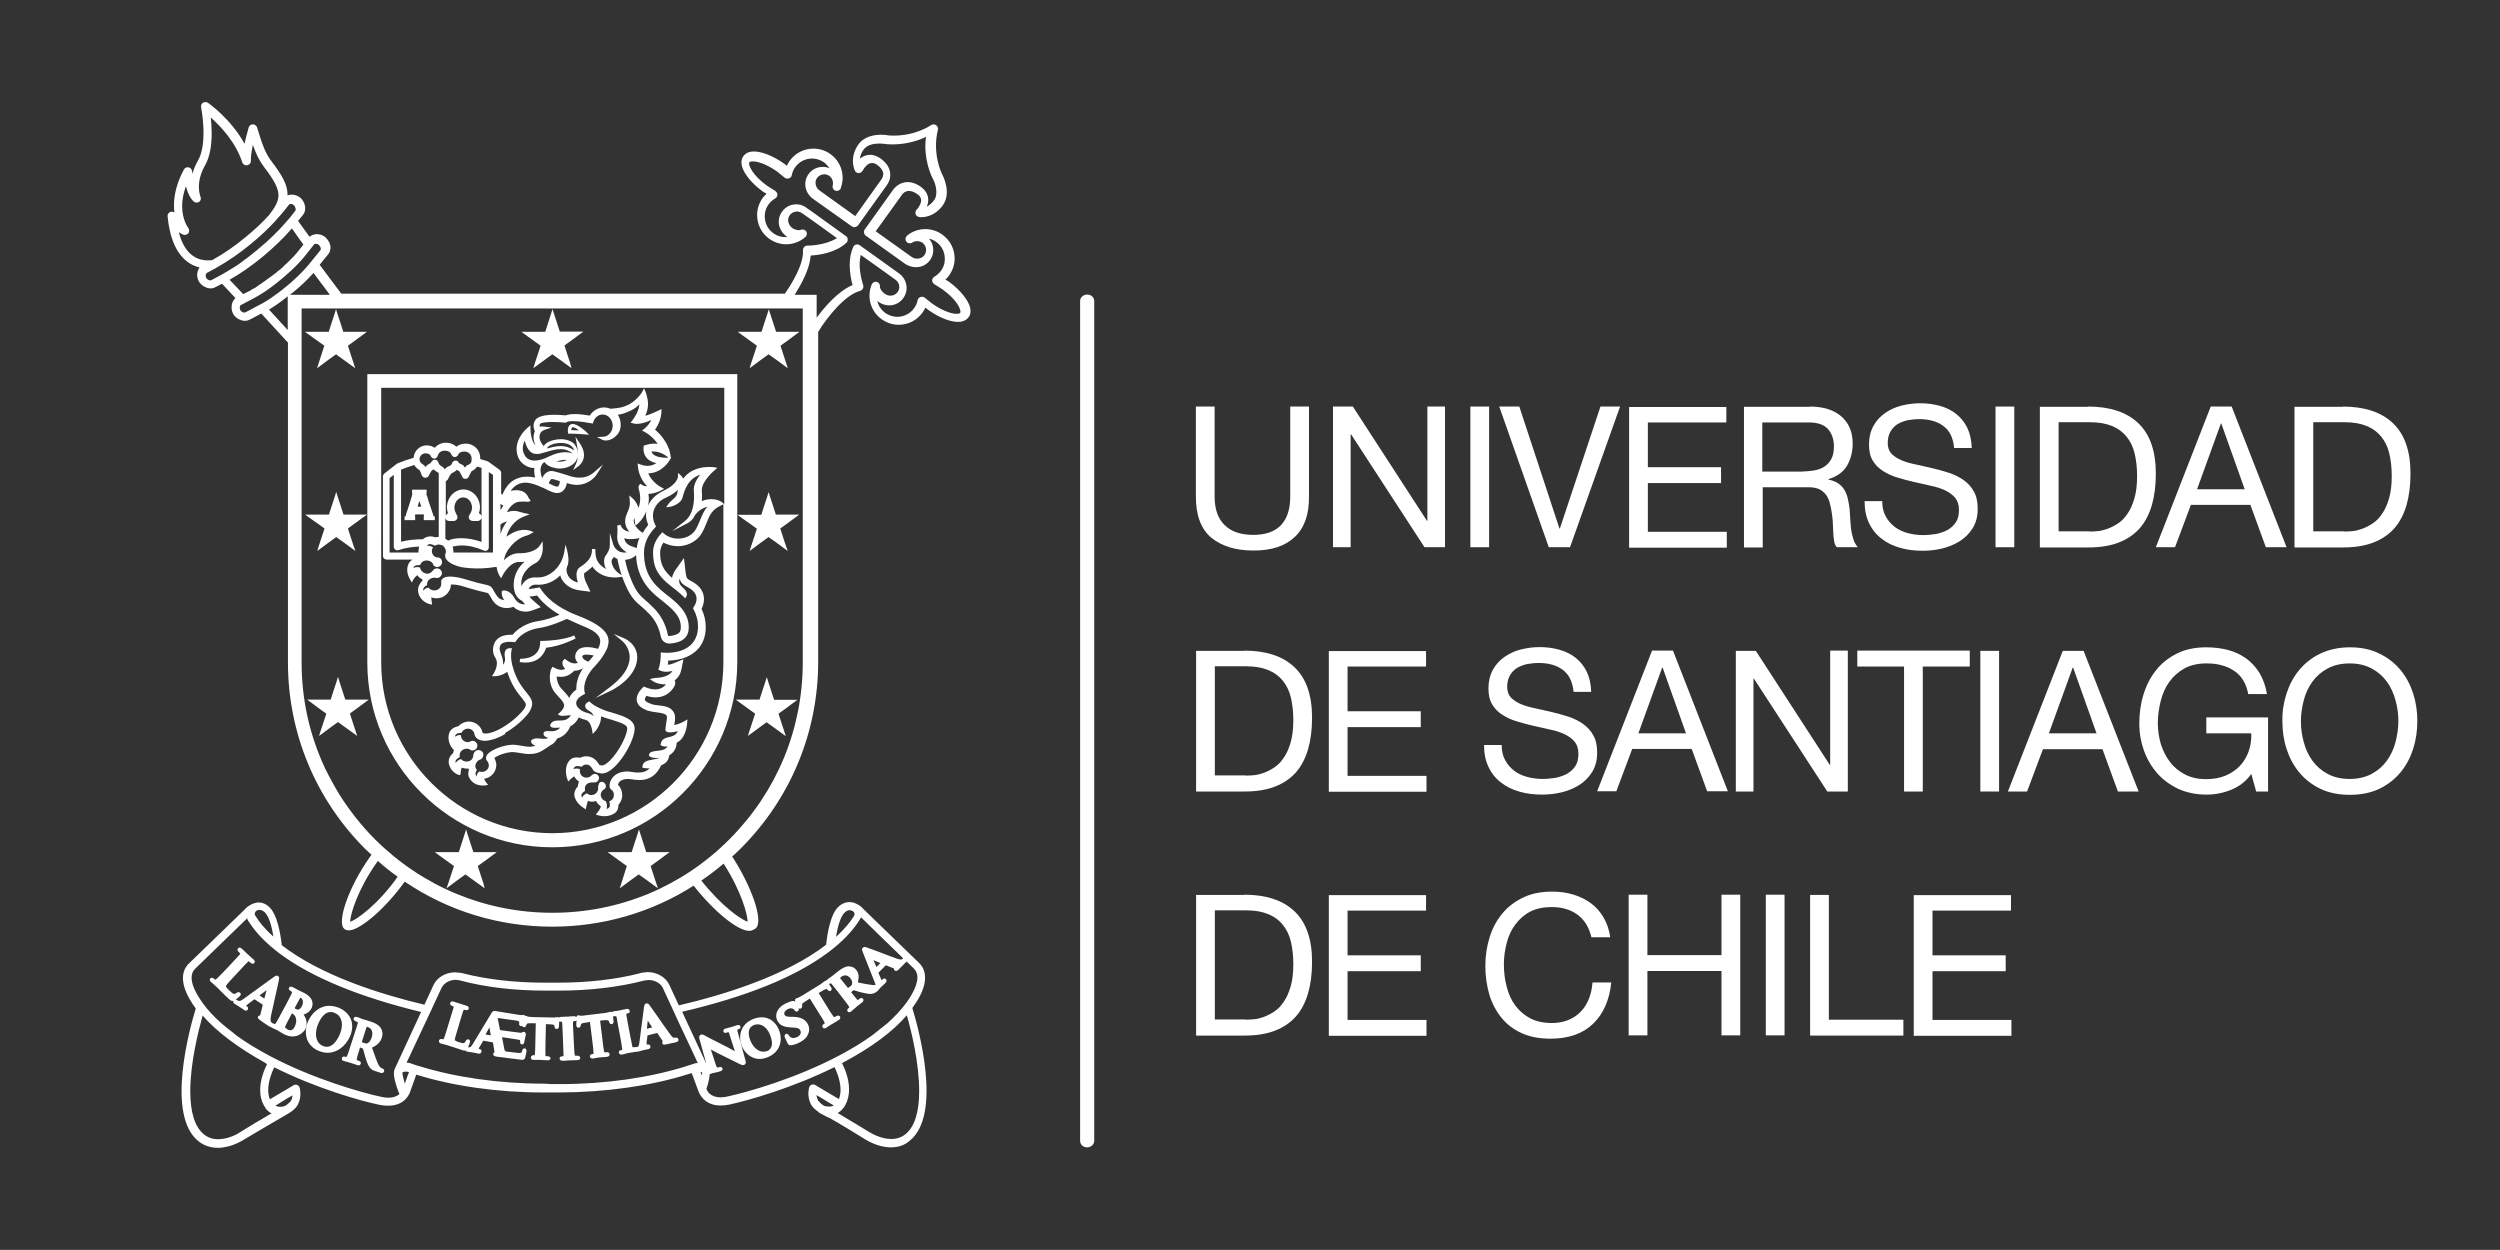 <?xml version="1.0" encoding="UTF-8"?> <!-- Generator: Adobe Illustrator 22.1.0, SVG Export Plug-In . SVG Version: 6.00 Build 0) --> <svg xmlns="http://www.w3.org/2000/svg" xmlns:xlink="http://www.w3.org/1999/xlink" id="logo" x="0px" y="0px" viewBox="0 0 1133.9 566.9" style="enable-background:new 0 0 1133.9 566.9;" xml:space="preserve"><rect x="0" y="0" width="1133.9" height="566.9" fill="#333333" stroke="none"/> <style type="text/css"> .st0{fill:#FFFFFF;} </style> <g> <g> <g> <path class="st0" d="M587.2,243.6c-4.4,4.1-10.5,6.1-18.6,6.1c-8.2,0-14.6-2-19.3-5.9c-4.6-3.9-6.9-10.1-6.9-18.6v-40.8h8.5v40.8 c0,5.7,1.5,10.1,4.6,13c3,3,7.4,4.4,13.1,4.4c5.4,0,9.6-1.5,12.4-4.4c2.8-3,4.2-7.3,4.2-13v-40.8h8.5v40.8 C593.8,233.4,591.6,239.5,587.2,243.6z"></path> <path class="st0" d="M613.6,184.4l33.6,51.8h0.2v-51.8h8v63.8h-9.3L612.8,197h-0.2v51.2h-8v-63.8H613.6z"></path> <path class="st0" d="M675.4,184.4v63.8h-8.5v-63.8H675.4z"></path> <path class="st0" d="M702.5,248.3L680,184.4h9.1l18.2,55.3h0.2l18.4-55.3h8.9l-22.7,63.8H702.5z"></path> <path class="st0" d="M783,184.4v7.2h-35.6v20.3h33.2v7.2h-33.2v22.1h35.8v7.2h-44.3v-63.8H783z"></path> <path class="st0" d="M820.9,184.4c6.1,0,10.8,1.5,14.3,4.5c3.4,3,5.1,7.1,5.1,12.2c0,3.9-0.9,7.3-2.6,10.2 c-1.8,2.9-4.6,4.9-8.4,6v0.2c1.8,0.4,3.4,1,4.5,1.8c1.2,0.8,2.1,1.8,2.8,3c0.7,1.2,1.2,2.5,1.5,3.9c0.3,1.4,0.6,2.9,0.8,4.5 c0.1,1.6,0.2,3.1,0.3,4.7c0.1,1.6,0.2,3.2,0.4,4.7c0.2,1.6,0.6,3,1,4.4c0.4,1.4,1.1,2.6,2,3.7h-9.5c-0.6-0.7-1-1.5-1.2-2.7 c-0.2-1.1-0.3-2.4-0.4-3.8c-0.1-1.4-0.1-2.9-0.2-4.5c-0.1-1.6-0.2-3.2-0.5-4.7c-0.2-1.5-0.5-3-0.9-4.4c-0.4-1.4-0.9-2.6-1.7-3.7 c-0.8-1-1.8-1.9-3-2.5c-1.3-0.6-2.9-0.9-5-0.9h-20.7v27.3h-8.5v-63.8H820.9z M822.7,213.4c1.8-0.3,3.4-0.9,4.7-1.7 c1.3-0.9,2.4-2,3.2-3.5c0.8-1.5,1.2-3.4,1.2-5.7c0-3.2-0.9-5.8-2.7-7.9c-1.8-2-4.7-3-8.7-3h-21.1v22.3h17.7 C819.1,213.8,820.9,213.7,822.7,213.4z"></path> <path class="st0" d="M881.4,193.2c-2.8-2.1-6.5-3.1-10.9-3.1c-1.8,0-3.5,0.2-5.3,0.5c-1.7,0.4-3.3,1-4.6,1.8 c-1.3,0.8-2.4,2-3.2,3.4c-0.8,1.4-1.2,3.1-1.2,5.2c0,2,0.6,3.6,1.7,4.8c1.2,1.2,2.7,2.2,4.6,3c1.9,0.8,4.1,1.4,6.6,1.9 c2.4,0.5,4.9,1.1,7.5,1.7c2.5,0.6,5,1.3,7.5,2.1c2.4,0.8,4.6,1.9,6.6,3.3c1.9,1.4,3.5,3.1,4.6,5.2c1.2,2.1,1.7,4.7,1.7,7.9 c0,3.4-0.8,6.3-2.3,8.7c-1.5,2.4-3.5,4.4-5.9,5.9c-2.4,1.5-5.1,2.6-8,3.3c-3,0.7-5.9,1-8.8,1c-3.6,0-7-0.4-10.1-1.3 c-3.2-0.9-6-2.2-8.4-4.1c-2.4-1.8-4.3-4.1-5.7-7c-1.4-2.8-2.1-6.2-2.1-10.1h8c0,2.7,0.5,5,1.6,6.9c1,1.9,2.4,3.5,4.1,4.8 c1.7,1.3,3.7,2.2,5.9,2.8c2.3,0.6,4.6,0.9,7,0.9c1.9,0,3.8-0.2,5.8-0.5c1.9-0.4,3.7-1,5.2-1.8c1.5-0.9,2.8-2,3.8-3.5 c1-1.5,1.4-3.4,1.4-5.7c0-2.2-0.6-4-1.7-5.4c-1.2-1.4-2.7-2.5-4.6-3.4c-1.9-0.9-4.1-1.6-6.6-2.1c-2.4-0.5-4.9-1.1-7.5-1.7 c-2.5-0.6-5-1.2-7.5-2c-2.4-0.7-4.6-1.7-6.6-3c-1.9-1.2-3.5-2.8-4.6-4.7c-1.2-1.9-1.7-4.4-1.7-7.3c0-3.2,0.7-6,2-8.4 c1.3-2.4,3.1-4.3,5.2-5.8c2.2-1.5,4.6-2.7,7.4-3.4c2.8-0.7,5.6-1.1,8.5-1.1c3.3,0,6.3,0.4,9.1,1.2c2.8,0.8,5.3,2,7.4,3.7 c2.1,1.7,3.8,3.8,5,6.3c1.2,2.5,1.9,5.6,2,9.1h-8C885.9,198.5,884.2,195.2,881.4,193.2z"></path> <path class="st0" d="M913.6,184.4v63.8h-8.5v-63.8H913.6z"></path> <path class="st0" d="M947.1,184.4c9.8,0,17.4,2.5,22.7,7.5c5.3,5,8,12.6,8,22.9c0,5.4-0.6,10.1-1.8,14.3c-1.2,4.1-3,7.6-5.5,10.5 c-2.5,2.8-5.7,5-9.6,6.5c-3.9,1.5-8.5,2.2-13.8,2.2h-21.9v-63.8H947.1z M947.8,241.1c1,0,2.1-0.1,3.6-0.2 c1.4-0.1,2.9-0.5,4.6-1.1c1.6-0.6,3.2-1.4,4.8-2.5c1.6-1.1,3-2.5,4.2-4.4c1.3-1.8,2.3-4.2,3.1-6.9c0.8-2.8,1.2-6.1,1.2-10.1 c0-3.8-0.4-7.2-1.1-10.2c-0.7-3-2-5.6-3.7-7.7c-1.7-2.1-3.9-3.7-6.6-4.8c-2.7-1.1-6-1.7-9.9-1.7h-14.3v49.5H947.8z"></path> <path class="st0" d="M1012.2,184.4l24.9,63.8h-9.4l-7-19.2h-27l-7.2,19.2h-8.7l24.9-63.8H1012.2z M1018.1,221.9l-10.6-29.8h-0.2 l-10.8,29.8H1018.1z"></path> <path class="st0" d="M1062.6,184.4c9.8,0,17.4,2.5,22.7,7.5c5.3,5,8,12.6,8,22.9c0,5.4-0.6,10.1-1.8,14.3 c-1.2,4.1-3,7.6-5.5,10.5c-2.5,2.8-5.7,5-9.6,6.5c-3.9,1.5-8.5,2.2-13.8,2.2h-21.9v-63.8H1062.6z M1063.3,241.1 c1,0,2.1-0.1,3.6-0.2c1.4-0.1,2.9-0.5,4.6-1.1c1.6-0.6,3.2-1.4,4.8-2.5c1.6-1.1,3-2.5,4.2-4.4c1.3-1.8,2.3-4.2,3.1-6.9 c0.8-2.8,1.2-6.1,1.2-10.1c0-3.8-0.4-7.2-1.1-10.2c-0.7-3-2-5.6-3.7-7.7c-1.7-2.1-3.9-3.7-6.6-4.8c-2.7-1.1-6-1.7-9.9-1.7h-14.3 v49.5H1063.3z"></path> </g> <g> <path class="st0" d="M564.4,295.1c9.8,0,17.4,2.5,22.7,7.5c5.3,5,8,12.6,8,22.9c0,5.4-0.6,10.1-1.8,14.3c-1.2,4.1-3,7.6-5.5,10.5 c-2.5,2.8-5.7,5-9.6,6.5c-3.9,1.5-8.5,2.2-13.8,2.2h-21.9v-63.8H564.4z M565.1,351.8c1,0,2.1-0.1,3.6-0.2 c1.4-0.1,2.9-0.5,4.6-1.1c1.6-0.6,3.2-1.4,4.8-2.5c1.6-1.1,3-2.5,4.2-4.4c1.3-1.8,2.3-4.2,3.1-6.9c0.8-2.8,1.2-6.1,1.2-10.1 c0-3.8-0.4-7.2-1.1-10.2c-0.7-3-2-5.6-3.7-7.7c-1.7-2.1-3.9-3.7-6.6-4.8c-2.7-1.1-6-1.7-9.9-1.7h-14.3v49.5H565.1z"></path> <path class="st0" d="M646.8,295.1v7.2h-35.6v20.3h33.2v7.2h-33.2v22.1H647v7.2h-44.3v-63.8H646.8z"></path> <path class="st0" d="M708.8,303.8c-2.8-2.1-6.5-3.1-10.9-3.1c-1.8,0-3.5,0.2-5.3,0.5c-1.7,0.4-3.3,1-4.6,1.8 c-1.3,0.8-2.4,2-3.2,3.4c-0.8,1.4-1.2,3.1-1.2,5.2c0,2,0.6,3.6,1.7,4.8c1.2,1.2,2.7,2.2,4.6,3c1.9,0.8,4.1,1.4,6.6,1.9 c2.4,0.5,4.9,1.1,7.5,1.7c2.5,0.6,5,1.3,7.5,2.1c2.4,0.8,4.6,1.9,6.6,3.3c1.9,1.4,3.5,3.1,4.6,5.2c1.2,2.1,1.7,4.7,1.7,7.9 c0,3.4-0.8,6.3-2.3,8.7c-1.5,2.4-3.5,4.4-5.9,5.9c-2.4,1.5-5.1,2.6-8,3.3c-3,0.7-5.9,1-8.8,1c-3.6,0-7-0.4-10.1-1.3 c-3.2-0.9-6-2.2-8.4-4.1c-2.4-1.8-4.3-4.1-5.7-7c-1.4-2.8-2.1-6.2-2.1-10.1h8c0,2.7,0.5,5,1.6,6.9c1,1.9,2.4,3.5,4.1,4.8 c1.7,1.3,3.7,2.2,5.9,2.8c2.3,0.6,4.6,0.9,7,0.9c1.9,0,3.8-0.2,5.8-0.5c1.9-0.4,3.7-1,5.2-1.8c1.5-0.9,2.8-2,3.8-3.5 c1-1.5,1.4-3.4,1.4-5.7c0-2.2-0.6-4-1.7-5.4c-1.2-1.4-2.7-2.5-4.6-3.4c-1.9-0.9-4.1-1.6-6.6-2.1c-2.4-0.5-4.9-1.1-7.5-1.7 c-2.5-0.6-5-1.2-7.5-2c-2.4-0.7-4.6-1.7-6.6-3c-1.9-1.2-3.5-2.8-4.6-4.7c-1.2-1.9-1.7-4.4-1.7-7.3c0-3.2,0.7-6,2-8.4 c1.3-2.4,3.1-4.3,5.2-5.8c2.2-1.5,4.6-2.7,7.4-3.4c2.8-0.7,5.6-1.1,8.5-1.1c3.3,0,6.3,0.4,9.1,1.2c2.8,0.8,5.3,2,7.4,3.7 c2.1,1.7,3.8,3.8,5,6.3c1.2,2.5,1.9,5.6,2,9.1h-8C713.3,309.2,711.6,305.9,708.8,303.8z"></path> <path class="st0" d="M758.8,295.1l24.9,63.8h-9.4l-7-19.2h-27l-7.2,19.2h-8.7l24.9-63.8H758.8z M764.7,332.6l-10.6-29.8h-0.2 l-10.8,29.8H764.7z"></path> <path class="st0" d="M796.3,295.1l33.6,51.8h0.2v-51.8h8V359h-9.3l-33.3-51.2h-0.2V359h-8v-63.8H796.3z"></path> <path class="st0" d="M842.4,302.3v-7.2h51v7.2h-21.3V359h-8.5v-56.7H842.4z"></path> <path class="st0" d="M906.7,295.1V359h-8.5v-63.8H906.7z"></path> <path class="st0" d="M945,295.1L970,359h-9.4l-7-19.2h-27l-7.2,19.2h-8.7l24.9-63.8H945z M950.9,332.6l-10.6-29.8h-0.2 l-10.8,29.8H950.9z"></path> <path class="st0" d="M1012,358.2c-3.7,1.5-7.4,2.2-11.2,2.2c-4.8,0-9-0.9-12.8-2.6c-3.8-1.8-6.9-4.1-9.6-7.1 c-2.6-3-4.6-6.4-6-10.3c-1.4-3.9-2.1-7.9-2.1-12.1c0-4.6,0.6-9.1,1.9-13.3c1.3-4.2,3.2-7.9,5.7-11c2.5-3.2,5.7-5.7,9.5-7.6 c3.8-1.9,8.2-2.8,13.3-2.8c3.5,0,6.7,0.4,9.8,1.2c3.1,0.8,5.8,2.1,8.2,3.8c2.4,1.7,4.4,3.9,6.1,6.6c1.6,2.7,2.8,5.9,3.4,9.6h-8.5 c-0.4-2.4-1.2-4.5-2.3-6.3c-1.1-1.8-2.5-3.2-4.2-4.3c-1.7-1.1-3.6-2-5.7-2.5c-2.1-0.6-4.4-0.8-6.8-0.8c-3.9,0-7.2,0.8-10,2.3 c-2.8,1.6-5,3.6-6.8,6.1c-1.8,2.5-3.1,5.4-3.9,8.7c-0.8,3.2-1.3,6.6-1.3,10c0,3.3,0.5,6.5,1.4,9.6c1,3.1,2.4,5.8,4.2,8.1 c1.8,2.4,4.1,4.2,6.8,5.6c2.7,1.4,5.9,2.1,9.4,2.1c3.3,0,6.3-0.5,8.9-1.6c2.6-1.1,4.7-2.5,6.5-4.4c1.8-1.9,3.1-4.1,4-6.6 c0.9-2.5,1.3-5.3,1.2-8.2h-20.4v-7.2h28V359h-5.4l-2.2-8C1018.8,354.3,1015.7,356.7,1012,358.2z"></path> <path class="st0" d="M1037.1,314.5c1.3-4,3.2-7.6,5.8-10.7c2.6-3.1,5.8-5.6,9.6-7.4c3.8-1.8,8.3-2.8,13.3-2.8 c5.1,0,9.5,0.9,13.3,2.8c3.8,1.8,7,4.3,9.6,7.4c2.6,3.1,4.5,6.7,5.8,10.7c1.3,4,1.9,8.2,1.9,12.6c0,4.4-0.6,8.5-1.9,12.6 c-1.3,4-3.2,7.6-5.8,10.7c-2.6,3.1-5.8,5.6-9.6,7.4c-3.8,1.8-8.3,2.7-13.3,2.7c-5.1,0-9.5-0.9-13.3-2.7c-3.8-1.8-7-4.3-9.6-7.4 c-2.6-3.1-4.5-6.7-5.8-10.7c-1.3-4-1.9-8.2-1.9-12.6C1035.1,322.7,1035.8,318.5,1037.1,314.5z M1044.9,336.6 c0.8,3.1,2.1,5.9,3.9,8.4c1.8,2.5,4.1,4.5,6.9,6c2.8,1.5,6.1,2.3,10,2.3c3.9,0,7.2-0.8,10-2.3c2.8-1.5,5.1-3.5,6.9-6 c1.8-2.5,3.1-5.3,3.9-8.4c0.8-3.1,1.3-6.3,1.3-9.5c0-3.2-0.4-6.4-1.3-9.5c-0.8-3.1-2.1-5.9-3.9-8.4s-4.1-4.5-6.9-6 c-2.8-1.5-6.1-2.3-10-2.3c-3.9,0-7.2,0.8-10,2.3c-2.8,1.5-5.1,3.5-6.9,6c-1.8,2.5-3.1,5.3-3.9,8.4c-0.8,3.1-1.3,6.3-1.3,9.5 C1043.6,330.3,1044,333.4,1044.9,336.6z"></path> </g> <g> <path class="st0" d="M564.4,405.8c9.8,0,17.4,2.5,22.7,7.5c5.3,5,8,12.6,8,22.9c0,5.4-0.6,10.1-1.8,14.3c-1.2,4.1-3,7.6-5.5,10.5 c-2.5,2.8-5.7,5-9.6,6.5c-3.9,1.5-8.5,2.2-13.8,2.2h-21.9v-63.8H564.4z M565.1,462.5c1,0,2.1-0.1,3.6-0.2c1.4-0.1,3-0.5,4.6-1.1 c1.6-0.6,3.2-1.4,4.8-2.5c1.6-1.1,3-2.5,4.2-4.4c1.3-1.8,2.3-4.2,3.1-6.9c0.8-2.8,1.2-6.1,1.2-10.1c0-3.8-0.4-7.2-1.1-10.2 c-0.7-3-2-5.6-3.7-7.7c-1.7-2.1-3.9-3.7-6.6-4.8c-2.7-1.1-6-1.7-9.9-1.7h-14.3v49.5H565.1z"></path> <path class="st0" d="M646.8,405.8v7.2h-35.6v20.3h33.2v7.2h-33.2v22.1H647v7.2h-44.3v-63.8H646.8z"></path> <path class="st0" d="M715.4,414.8c-3.2-2.3-7.1-3.4-11.6-3.4c-3.8,0-7.1,0.7-9.8,2.1c-2.7,1.4-4.9,3.4-6.7,5.8 c-1.8,2.4-3.1,5.2-3.9,8.3c-0.8,3.1-1.3,6.3-1.3,9.7c0,3.6,0.4,7.1,1.3,10.3c0.8,3.2,2.1,6.1,3.9,8.5c1.8,2.4,4,4.3,6.8,5.8 c2.7,1.4,6,2.1,9.8,2.1c2.8,0,5.3-0.5,7.5-1.4c2.2-0.9,4.1-2.2,5.6-3.8c1.6-1.6,2.8-3.6,3.7-5.9c0.9-2.3,1.4-4.7,1.6-7.3h8.5 c-0.8,8-3.6,14.3-8.3,18.8c-4.7,4.5-11.1,6.7-19.3,6.7c-4.9,0-9.3-0.8-13-2.5c-3.7-1.7-6.8-4-9.2-7c-2.4-3-4.3-6.5-5.5-10.5 c-1.2-4.1-1.8-8.4-1.8-13.1c0-4.6,0.7-9,2-13.1c1.3-4.1,3.2-7.6,5.8-10.7c2.5-3,5.7-5.4,9.5-7.2c3.8-1.8,8.1-2.6,13-2.6 c3.3,0,6.5,0.4,9.5,1.3c3,0.9,5.6,2.2,8,3.9c2.3,1.7,4.3,3.9,5.8,6.5c1.5,2.6,2.6,5.6,3,9h-8.5 C720.7,420.5,718.6,417.1,715.4,414.8z"></path> <path class="st0" d="M747.2,405.8v27.4h33.6v-27.4h8.5v63.8h-8.5v-29.2h-33.6v29.2h-8.5v-63.8H747.2z"></path> <path class="st0" d="M809.4,405.8v63.8h-8.5v-63.8H809.4z"></path> <path class="st0" d="M829.5,405.8v56.7h33.8v7.2H821v-63.8H829.5z"></path> <path class="st0" d="M912.1,405.8v7.2h-35.6v20.3h33.2v7.2h-33.2v22.1h35.8v7.2H868v-63.8H912.1z"></path> </g> </g> <g> <path class="st0" d="M493.1,520.4c-1.8,0-3.2-1.3-3.2-2.9V136.5c0-1.6,1.4-2.9,3.2-2.9s3.2,1.3,3.2,2.9v380.9 C496.3,519.1,494.8,520.4,493.1,520.4z"></path> </g> <g> <path class="st0" d="M81.1,105.3c1.3,5.1,3.5,8.8,6.5,10.8c2.4,1.7,5,2,6.7,2c0.8,0,1.5-0.1,1.9-0.1c5.7-3.2,10.2-6.3,15.5-10.7 c4-3.3,7.3-6.4,10.3-9.7c2.7-3.5,4.3-6.2,4.3-9c0-3.1-1.8-6.7-6.5-12.8c-2.2-2.9-3.7-6-5.1-10.1c-0.8,3.7-0.9,5.7-0.9,6.4 c0,0.4,0,0.6,0,0.6c0,0.1,0,0.2,0,0.3c0,0.9-0.6,1.7-1.5,1.9c-0.2,0-0.3,0.1-0.5,0.1c-0.8,0-1.6-0.5-1.9-1.3 c-2.9-9.1-9.7-16.3-14.3-20.4c0.2,2,0.4,4.5,0.4,7.2c0,6.1-1,11-3,14.5c-1.8,3.2-2.8,6.5-2.8,9.7c0,2.7,0.7,4.4,0.7,4.5 c0.1,0.2,0.2,0.5,0.2,0.8c0,0.6-0.3,1.2-0.7,1.5c-0.7,0.5-1.7,0.6-2.4,0c-1.4-1.1-2.7-3.4-3.7-7c-1.1,3.1-1.7,6.1-1.7,8.9 c0,6.5,2.8,10,2.8,10c0.3,0.3,0.4,0.8,0.4,1.2c0,0.4-0.1,0.8-0.3,1.1c-0.5,0.7-1.4,1-2.2,0.8C82.7,106.3,81.9,105.9,81.1,105.3 M131.9,92.5c-0.1,0-0.1,0-0.2,0c-0.2,0-0.5,0.1-0.6,0.3c-2.2,2.9-4.2,5.2-6.2,7.4c-3.2,3.5-6.6,6.7-10.8,10.2 c-5.6,4.6-10.4,7.9-16.4,11.3c-1.3,0.7-2.6,1.4-3.9,2.1c-0.2,0.1-0.3,0.3-0.4,0.6c-0.2,0.5-0.1,1.2,0.1,1.6 c0.2,0.4,0.8,0.9,1.4,1.1c0.4,0.1,0.7,0.1,0.9,0l3-1.6c0.7-0.4,1.3-0.7,1.3-0.7c2.2-1.2,4.3-2.5,6.2-3.7l0.2-0.1 c0.2-0.1,0.4-0.3,0.6-0.4c0.4-0.2,0.7-0.5,1.1-0.7c0.4-0.3,0.8-0.6,1.2-0.9l0.8-0.6c0.3-0.2,0.6-0.5,0.9-0.7l0.1-0.1 c0.2-0.1,0.4-0.3,0.6-0.4c0.2-0.1,0.4-0.3,0.6-0.4l0.2-0.2c1.3-1,2.6-2,4-3.2c2.9-2.4,5.4-4.6,7.6-6.8l0.2-0.2 c0.5-0.5,0.9-1,1.4-1.4l0.1-0.1c0.1-0.1,0.1-0.1,0.2-0.2c0.5-0.5,1-1,1.4-1.5c0.1-0.1,0.1-0.1,0.2-0.2c1-1,1.9-2.2,3.1-3.5 c0.1-0.1,0.1-0.1,0.2-0.2c0,0,0.4-0.5,0.9-1.1l2.1-2.7c0.1-0.2,0.2-0.5,0.1-0.8c-0.1-0.6-0.4-1.3-0.8-1.6 C132.9,92.7,132.4,92.5,131.9,92.5 M104.1,126.9c0.6,0.7,1.2,1.2,1.2,1.2l5,5.3c0.3-0.1,0.5-0.3,0.8-0.4c0.6-0.3,1.1-0.6,1.6-0.8 l0.4-0.2c0.1-0.1,0.3-0.2,0.4-0.2c0,0,0.1,0,0.1-0.1l1-0.6c0.2-0.1,0.4-0.2,0.6-0.3c0,0,0.1-0.1,0.2-0.1c0.2-0.1,0.5-0.3,0.7-0.4 l0.1-0.1c0.2-0.1,0.5-0.3,0.7-0.5c0,0,0.1-0.1,0.1-0.1c0.2-0.2,0.5-0.3,0.8-0.5l0.1-0.1c0.3-0.2,0.5-0.4,0.8-0.5l0.1-0.1 c0.2-0.1,0.4-0.3,0.5-0.4l0.5-0.3c0.3-0.2,0.5-0.4,0.8-0.6l1.2-0.9c0.1,0,0.1-0.1,0.2-0.1c0.1-0.1,0.3-0.2,0.4-0.3l0.3-0.2 c0.1-0.1,0.3-0.2,0.4-0.3c0.1-0.1,0.3-0.2,0.4-0.3l0.8-0.6c0.3-0.2,0.5-0.4,0.8-0.6c0.2-0.2,0.5-0.4,0.7-0.6l0.6-0.5 c0.1-0.1,0.3-0.2,0.4-0.3l0.2-0.1c0.2-0.1,0.3-0.3,0.4-0.4c0.2-0.2,0.3-0.3,0.5-0.4l0.5-0.5c0.2-0.2,0.4-0.4,0.6-0.6 c0.1-0.1,0.2-0.2,0.3-0.3c0.2-0.2,0.5-0.4,0.7-0.6l0.1-0.1c0,0,0.1-0.1,0.1-0.1l0.7-0.7c0.1-0.1,0.1-0.1,0.2-0.2l0.6-0.6 c0,0,0,0,0.1-0.1c0.3-0.3,0.5-0.5,0.7-0.7l0.8-0.8c0.2-0.2,0.4-0.4,0.6-0.7l0.1-0.1c0.4-0.4,0.7-0.8,1-1.2l0.4-0.5 c0.1-0.1,0.2-0.3,0.4-0.5l0.8-1c0.2-0.2,0.3-0.4,0.5-0.6l0.5-0.7c-0.8-1.1-1.9-2.6-1.9-2.6l-2.3-3.3c0,0-0.4-0.6-1-1.4 c-3.9,4.5-7.9,8.3-13.2,12.8C113.9,120.7,109.4,123.9,104.1,126.9 M142.6,110.7l-1.2,1.5c-4.1,5.3-6.7,8.5-13.9,14.5 c-7.1,5.9-10.8,7.8-16.8,10.9l-0.2,0.1l-1.3,0.7c-0.5,0.3-0.6,1.5-0.2,2.3c0.2,0.4,0.8,0.8,1.3,1c0.4,0.1,0.7,0.1,0.9,0l1.4-0.7 c0,0,2.1-1.1,3.9-2.1l2.5-1.3c2.7-1.5,5.1-3.2,7.9-5.3c1-0.8,2-1.6,3.1-2.5l0.1-0.1c1-0.8,2.1-1.7,3-2.6c2.6-2.3,4.6-4.4,6.6-6.7 c0,0,0.8-1,1.8-2.2l3.8-4.7c0.1-0.1,0.2-0.3,0.2-0.7c0-0.5-0.3-1.2-1-1.8c-0.3-0.3-0.7-0.4-1.2-0.4h-0.1 C143,110.5,142.8,110.6,142.6,110.7 M360.4,133.7h10v10.4c3.4-4.6,9.6-12,16.3-14.8c-0.6-2-1.3-5.4-1.3-9.1c0-3.1,0.5-5.8,1.6-8.2 c0.3-0.6,0.7-0.9,1.3-1.1c0.5-0.1,1.2,0,1.6,0.3l18,12.9c3.5,2.6,4.4,7.5,1.8,11.1c-1.5,2.1-3.8,3.3-6.4,3.3 c-1.6,0-3.2-0.5-4.6-1.4c-0.3-0.2-0.5-0.3-0.8-0.6c0.5,2.2,1.8,4.1,3.7,5.5c1.6,1.1,3.5,1.7,5.4,1.7c3,0,5.9-1.5,7.6-3.9 c0.8-1.1,1.3-2.3,1.6-3.6c0.1-0.7,0.6-1.2,1.3-1.5c0.7-0.2,1.4-0.1,1.9,0.3l3.4,2.7c5.4,3.8,9.8,4.9,11.8,4.6 c0.4-0.1,0.8-0.2,0.9-0.4c0.7-1-1.2-5.8-8.1-10.7l-3.6-2.3c-0.6-0.4-1-1-1-1.7c0-0.7,0.4-1.3,1-1.7c1.2-0.7,2.2-1.6,3-2.7 c1.5-2,2-4.5,1.6-7c-0.4-2.5-1.7-4.6-3.8-6.1c-1-0.7-2.1-1.2-3.3-1.5c1.3,1.4,2,3.3,2,5.2c0,1.7-0.5,3.3-1.5,4.6 c-1.5,2.1-3.8,3.2-6.3,3.2c-1.6,0-3.3-0.5-4.8-1.4l-18-12.9c-0.4-0.3-0.7-0.7-0.8-1.3c-0.1-0.5,0-1.1,0.3-1.5l13.1-18.3 c0.3-0.4,2.1-2.6,5.1-3.1c2.3-0.4,4.8,0.3,7.2,2c2,1.4,3.2,3.3,3.4,5.4c0,0.3,0,0.5,0,0.8c0,0.9-0.2,1.8-0.6,2.8 c1.2-0.6,2.3-1.6,3.2-2.8c0.8-1,1.1-2.3,1.1-3.8c0-3.3-1.7-6.4-1.8-6.4c-0.1-0.3-3.2-6.2-3.2-14.6c0-1.2,0.1-2.5,0.3-4 c-5.9,2.8-11.5,3.4-15.2,3.4c-1.8,0-3-0.1-3.3-0.2l-0.1,0c-0.2,0-1.2-0.2-2.5-0.2c-2.4,0-5.7,0.5-7.3,2.9c-0.9,1.3-1.4,2.6-1.6,4 c1-0.8,2.1-1.4,3.2-1.6c2-0.5,4.2,0.1,6.2,1.5c2.5,1.8,4,3.9,4.3,6.3c0.5,3-1.1,5.3-1.4,5.7l-13.1,18.3c-0.3,0.4-0.8,0.7-1.3,0.8 c-0.5,0.1-1,0-1.5-0.3L368.5,90c-3.5-2.8-4.3-7.5-1.8-11c1.2-1.7,3.1-2.9,5.2-3.2c1.5-0.2,3-0.1,4.3,0.5c-0.6-1-1.5-1.9-2.5-2.7 c-1.6-1.1-3.5-1.7-5.4-1.7c-3,0-5.9,1.5-7.6,3.9c-0.8,1.1-1.3,2.3-1.6,3.7c-0.1,0.7-0.6,1.2-1.3,1.4c-0.6,0.2-1.4,0.1-1.9-0.3 l-3.3-2.7c-4.8-3.4-8.9-4.7-11.1-4.7c-1,0-1.5,0.2-1.6,0.4c-0.7,1,1.2,5.8,8.1,10.7l3.6,2.3c0.6,0.4,1,1,1,1.7 c0,0.7-0.4,1.4-1,1.7c-1.2,0.7-2.2,1.6-3,2.7c-1.5,2-2,4.5-1.6,7c0.4,2.5,1.7,4.6,3.8,6.1c1.8,1.3,4,1.9,6.3,1.7 c-0.2-0.2-0.5-0.3-0.7-0.5c-2-1.7-3.2-4-3.2-6.5c0-1.6,0.5-3.2,1.5-4.5c1.2-1.7,3.1-2.9,5.1-3.2c2.1-0.4,4.2,0.1,5.9,1.4l3,2.1 l15,10.8c0.5,0.3,0.8,0.9,0.8,1.5c0,0,0,0.1,0,0.1c0,0.5-0.2,1.1-0.6,1.4c-4.9,4.6-12.5,5.6-16.2,5.8 C367.3,121.7,363.7,128.6,360.4,133.7 M131.5,133.7h18.1c-1.8-2.5-4.2-5.6-6-8l-1.4-1.9c-2.7,3-5.5,5.7-9.5,9 C132.2,133.1,131.8,133.4,131.5,133.7 M122,140.4c2,2.2,5.7,6.2,8.5,9.3v-15.3C127.5,136.8,124.9,138.7,122,140.4 M259.2,167 l-1.9-1.4c-1-0.8-5.4-3.9-6.8-4.9l-8.6,6.3l0.7-2.3c0.4-1.2,2-6.2,2.6-7.9c-1.4-1-5.8-4.2-6.8-4.9l-1.9-1.4h10.8l3.3-10.3l0.7,2.2 c0.4,1.2,2.1,6.4,2.6,8h10.7l-1.9,1.4c-1,0.8-5.3,3.9-6.7,4.9c0.5,1.7,2.2,6.7,2.6,8L259.2,167z M143.8,167l3.3-10.2l-8.8-6.3 h10.8c0.5-1.7,2.2-6.8,2.6-8l0.7-2.3l0.7,2.3c0.4,1.2,2.1,6.3,2.6,8h10.7l-1.9,1.4c-1,0.8-5.3,3.9-6.7,4.9c0.5,1.7,2.2,6.7,2.6,8 l0.7,2.2l-8.7-6.3c-1.4,1-5.7,4.1-6.7,4.9L143.8,167z M357.3,167l-1.9-1.4c-1-0.8-5.4-3.9-6.8-4.9c-1.4,1-5.7,4.1-6.7,4.9L340,167 l0.7-2.3c0.4-1.2,2-6.2,2.6-7.9c-1.4-1-5.8-4.2-6.8-4.9l-1.9-1.4h10.8c0.5-1.7,2.2-6.8,2.6-8l0.7-2.2l0.7,2.2 c0.4,1.2,2.1,6.4,2.6,8h10.6l-1.9,1.4c-1,0.8-5.3,3.9-6.7,4.9c0.5,1.7,2.2,6.7,2.6,8L357.3,167z M259.1,195.1 c1.2,0,2.5,0.1,3.5,0.1c-1-0.8-2.1-1.4-2.8-1.4c-0.3,0-0.4,0.1-0.4,0.2C259.2,194.3,259.1,194.7,259.1,195.1 M267.2,197.2 l-2.3-0.2c0,0-3.2-0.3-6.1-0.3l-1.1,0l-0.1-0.7c0-0.2-0.3-1.9,0.6-3c0.4-0.5,0.9-0.7,1.6-0.7c2.1,0,5.4,3,5.8,3.3L267.2,197.2z M252.5,209.3l0.5,0.1l0.5,0c0.1,0,0.2,0,0.3,0c1.3,0,2.5-0.3,3.3-0.8C255.8,208.5,254.2,208.7,252.5,209.3 M197.2,208.5l0.1,0 c0.7,0,1.3,0.5,1.5,1.2c0.3,0.9,0.7,1.4,1.7,1.9c0.3,0.2,0.7,0.4,1.2,1.3c0.5-0.7,1.1-1.1,1.6-1.3c1.2-0.5,1.6-0.9,1.8-1.6 c0.2-0.6,0.8-1.1,1.4-1.1c0,0,0.1,0,0.1,0c0.6,0,1.2,0.3,1.4,0.9c0.2,0.3,0.4,0.4,1.2,0.8l0.3,0.1c0.5,0.2,0.9,0.6,1.4,1.4 c0.5-0.8,1-1.2,1.5-1.3c0.1,0,0.2-0.1,0.3-0.1c0,0,0.1,0,0.1-0.1c0.1,0,0.1-0.1,0.2-0.1l0.1-0.1c0.1-0.1,0.1-0.1,0.2-0.2 c0,0,0,0,0,0s0,0,0.1-0.1l0.1-0.1c0,0,0.1-0.1,0.1-0.1c0,0,0.1-0.1,0.1-0.2c0,0,0-0.1,0-0.1c0.1-0.1,0.1-0.2,0.1-0.3 c0.1-0.2,0.1-0.3,0.1-0.5l0-0.2c0-0.1,0-0.1,0-0.2c0-0.2,0-0.3,0-0.5c0-1.7-1.4-3.1-3.2-3.1c-1.5,0-2.5,0.5-2.9,1.5 c-0.3,0.6-0.9,1-1.5,1c-0.7,0-1.3-0.5-1.5-1.1c-0.5-1.2-1.6-1.8-3.1-1.8c-1.6,0-2.8,0.9-3.2,2.4c-0.2,0.6-0.7,1.1-1.4,1.2l-0.1,0 c-0.7,0-1.3-0.4-1.5-1c-0.5-1.2-1.8-1.4-2.5-1.4c-1.5,0-2.7,1.2-2.7,2.7c0,0.1,0,0.3,0,0.4c0,0.1,0,0.2,0.1,0.3 c0,0.1,0,0.1,0.1,0.2l0,0c0,0,0,0.1,0,0.1l0.2,0.3c0,0.1,0.1,0.1,0.1,0.1c0,0,0.1,0.1,0.1,0.2l0.4,0.4c0.1,0,0.1,0.1,0.2,0.1 c0,0,0.1,0,0.1,0.1c0.1,0.1,0.2,0.1,0.3,0.2c0.4,0.2,0.7,0.5,1.1,1.1c0.5-0.7,0.8-0.9,1.2-1.1l0.1-0.1c0.9-0.4,1.1-0.6,1.2-0.9 C196,208.9,196.6,208.5,197.2,208.5 M248.9,219.2L248.9,219.2c0.5,0.3,1,0.5,1.4,0.7l0.7,0.3c0.7,0.4,1.4,0.5,1.8,0.5 c0.1,0,0.3,0,0.3-0.1c0.4-0.2,0.8-1.4,0.8-2.2l0-0.2c-1-0.3-2.1-0.6-3.1-0.9c-0.5-0.1-0.8,0-0.9,0.1 C249.5,217.8,249.1,218.5,248.9,219.2 M189.4,229.8h1.7l-0.9-2.6L189.4,229.8z M197.4,235.9h-5.2v-1.7l0.2,0 c0-0.1-0.1-0.2-0.1-0.3c0-0.1-0.1-0.2-0.1-0.3c0-0.1-0.1-0.2-0.1-0.3h-3.7c-0.1,0.2-0.1,0.4-0.2,0.5c0,0.1-0.1,0.2-0.1,0.3h0.2 l0,1.8h-4.8v-1.7l0.5-0.1c0,0,0,0,0,0l0-0.1c0,0,0.1-0.2,0.1-0.4l0-0.1c0.1-0.4,0.2-0.8,0.4-1.3c0.1-0.4,0.3-0.8,0.4-1.1l0.4-1.3 c0.1-0.4,0.3-0.8,0.4-1.2c0.1-0.3,0.2-0.7,0.3-1c0.1-0.3,0.2-0.7,0.3-1c0.1-0.3,0.2-0.7,0.3-1c0.1-0.3,0.2-0.5,0.2-0.7 c0.1-0.4,0.2-0.7,0.3-1l-0.2,0l0-1.8h6.6v1.8l-0.2,0c0.1,0.2,0.1,0.4,0.2,0.6c0.1,0.2,0.2,0.5,0.3,0.8c0.1,0.2,0.2,0.5,0.2,0.8 c0.1,0.4,0.3,0.8,0.4,1.3c0.3,0.8,0.5,1.5,0.8,2.3l0.9,2.7c0.2,0.6,0.4,1.1,0.5,1.6c0,0.1,0.1,0.2,0.1,0.2h0.5V235.9z M161.2,249.9l-1.9-1.4c-1-0.8-5.4-3.9-6.8-4.9c-1.4,1-5.7,4.1-6.7,4.9l-1.9,1.4l0.7-2.3c0.4-1.2,2-6.2,2.6-7.9 c-1.4-1-5.8-4.2-6.9-4.9l-1.9-1.4h10.8c0.5-1.7,2.2-6.8,2.6-8l0.7-2.3l0.7,2.3c0.4,1.2,2.1,6.4,2.6,8h10.7l-2,1.4 c-1,0.7-5.3,3.9-6.7,4.9c0.5,1.7,2.2,6.7,2.6,8L161.2,249.9z M357.3,249.9l-1.9-1.4c-1-0.8-5.4-3.9-6.8-4.9 c-1.4,1-5.7,4.1-6.7,4.9l-1.9,1.4l0.7-2.2c0.4-1.2,2-6.2,2.6-7.9c-1.4-1-5.8-4.2-6.9-4.9l-1.9-1.4h10.8c0.5-1.7,2.2-6.8,2.6-8 l0.7-2.3l0.7,2.2c0.4,1.2,2.1,6.4,2.6,8h10.6l-1.9,1.4c-1,0.8-5.3,3.9-6.7,4.9c0.5,1.7,2.2,6.8,2.6,8L357.3,249.9z M205.6,250.6 h18v-35.2c-0.3-0.2-0.8-0.6-1.3-0.9l-0.6-0.4v34.1c0,0.6-0.3,1.1-0.7,1.4c-0.6,0.3-1.1,0.4-1.6,0.1c-3.4-1.5-6.8-2.3-9.9-2.3 c-1.5,0-2.8,0.2-4.2,0.5c0.2,0.7,0.3,1.3,0.3,2C205.7,250.2,205.7,250.4,205.6,250.6 M238.4,300.5c-0.9,0-1.8-0.1-2.7-0.2l0.2-1.5 c0,0,0.1,0,0.3,0c2,0,8.7-0.5,8.8-7.4l0-0.7l0.7,0c0.1,0,9.7-0.1,14.7-2.5l0.7,1.4c-0.3,0.1-6.3,3.4-13.4,4.2 C247.2,295.4,245.2,300.5,238.4,300.5 M270.1,316.6l6.1-4.6c6.2-4.6,9.3-9.2,9.4-13.7c0.1-4.7-3.3-7.5-3.3-7.5l-4-3.3l4.8,2 c0.1,0,6.4,2.7,5.9,9.4c-0.7,8.9-11.5,14.2-12,14.4L270.1,316.6z M144.7,333.8l0.7-2.2c0.4-1.2,2-6.2,2.6-7.9 c-1.4-1-5.8-4.2-6.8-5l-1.9-1.4H150c0.5-1.7,2.2-6.8,2.6-8l0.7-2.3l0.7,2.3c0.4,1.2,2.1,6.4,2.6,8h10.7l-1.9,1.4 c-1,0.8-5.3,3.9-6.7,4.9c0.5,1.7,2.2,6.8,2.6,8l0.7,2.2l-1.9-1.4c-1-0.7-5.4-3.9-6.8-4.9c-1.4,1-5.7,4.1-6.7,4.9L144.7,333.8z M339.2,333.8l0.7-2.2c0.4-1.2,2-6.2,2.6-7.9c-1.4-1-5.8-4.2-6.9-5l-1.9-1.4h10.8c0.5-1.7,2.2-6.8,2.6-8l0.7-2.2l0.7,2.3 c0.4,1.2,2.1,6.4,2.6,8h10.6l-1.9,1.4c-1,0.8-5.3,3.9-6.7,4.9c0.5,1.7,2.2,6.8,2.6,8l0.7,2.2l-1.9-1.4c-1-0.8-5.4-3.9-6.8-4.9 c-1.4,1-5.7,4.1-6.7,4.9L339.2,333.8z M254.3,202.3c2.3,0,4.3,0.7,6.1,2c-0.2-0.7-0.5-1.3-1-1.7c-1-1.1-2.8-1.7-4.9-1.7 c-0.9,0-1.9,0.1-2.9,0.3c-2.3,0.6-3.3,1.4-3.5,2.2C250.1,202.9,252.2,202.3,254.3,202.3 M295.5,204.8c0.1,0.4,0.3,0.7,0.5,1 c1.5,1.6,4.6,1.8,5.9,1.8c0.4,0,0.6,0,0.6,0l0.7,0l-1-0.8c0,0-2.7-2-5.6-2C296.2,204.7,295.8,204.8,295.5,204.8 M238,199.8 c-0.6,1.2-1.1,2.9-0.8,4.6c0.7,3,2.4,4.5,5.3,4.5c1.8,0,4.1-0.6,6.6-1.9c2.5-1.2,4.9-1.9,7.2-1.9c1.4,0,2.6,0.3,3.5,0.6 c-1.7-1.3-3.4-2-5.5-2c-2,0-4.2,0.6-6.2,1.2c-1.1,0.3-2.2,0.6-3.3,0.9c-0.4,0.1-0.8,0.1-1.2,0.1C240,206.1,238.6,202.3,238,199.8 M227,228.6v2.9c0.4-0.7,0.8-1.5,1.3-2.2C227.8,229,227.4,228.8,227,228.6 M227,237.8v4.4c0.6-1.8,1.5-3.9,3-5.8 C228.8,236.8,227.6,237.4,227,237.8 M181.9,213v32.7c3.2-0.8,6.4-1.1,9.4-1.1c0.2,0,0.3,0,0.5,0c0,0,0,0,0,0 c1.4-1.3,3.5-1.7,5.6-0.9c0.5-0.1,1-0.2,1.6-0.2v-28.8c-0.1-0.1-0.1-0.2-0.2-0.3c-0.8-0.4-1.5-0.9-2-1.5c-0.3,0.2-0.6,0.3-0.9,0.4 c-0.3,0.3-1,1.5-1.5,2.6l-0.2,0.2c-0.4,0.5-1,0.6-1.3,0.6c-0.9,0-1.4-0.7-1.6-1.1c-0.3-0.9-0.7-2-1-2.4c-1-0.5-1.8-1.3-2.4-2.3 c-0.2,0-0.4,0.1-0.6,0.2C185.6,211.6,183.7,212.3,181.9,213 M209.2,244.1c3,0,6.1,0.6,9.2,1.7v-33.6l-0.3-0.1 c-0.5-0.1-1-0.3-1.5-0.4l-0.2-0.1c-0.6,0.9-1.5,1.7-2.5,2.1c-0.1,0.2-0.5,0.8-1.2,2.3l-0.1,0.2c-0.1,0.2-0.2,0.3-0.3,0.5 c-0.4,0.4-0.9,0.5-1.4,0.5c-0.9-0.1-1.2-0.8-1.3-1.1c-0.8-1.6-1.2-2.2-1.3-2.4c0,0,0,0,0,0l-0.2-0.1c-0.3-0.1-0.6-0.3-0.9-0.5 c-0.7,0.7-1.5,1.2-2.4,1.6l-0.1,0.1c-0.1,0.1-0.7,0.7-1.5,2.5c-0.1,0.3-0.5,0.7-1,0.9v15.9c0.1-0.6,0.5-1.1,1-1.3 c-0.3-0.9-0.5-1.8-0.5-2.6c0-4.5,3.4-8.2,7.5-8.2s7.5,3.7,7.5,8.2c0,0.8-0.2,1.7-0.5,2.6c0.7,0.2,1.2,0.9,1.2,1.7 c0,1-0.8,1.8-1.8,1.8h-2.2c-0.7,0-1.2-0.4-1.6-0.9c-0.3-0.6-0.3-1.3,0.1-1.8c0.8-1.2,1.2-2.3,1.2-3.3c0-2.6-1.8-4.7-4-4.7 c-2.2,0-4,2.1-4,4.7c0,1,0.4,2,1.1,3.3c0.3,0.5,0.4,1.2,0.1,1.8c-0.4,0.6-0.9,0.9-1.6,0.9h-2c-0.9,0-1.6-0.6-1.7-1.5v9.6 c0,0,0,0,0,0c0.4,0.2,0.9,0.5,1.3,0.8C204.6,244.5,206.5,244.1,209.2,244.1 M283.2,244.1c0.1,1.6,1.1,2.8,3.1,3.6 c1.1,0.4,1.9,0.7,2.5,0.9c0.2-1.6,0.6-3.1,1.2-4.6c-1,0.3-2.3,0.5-3.8,0.5C285.1,244.6,284.1,244.4,283.2,244.1 M176.6,250.6h13.2 c0-0.4,0-1.4,0.3-2.7c-2.6,0.1-6.1,0.5-9.3,1.6c-0.5,0.2-1.1,0.1-1.5-0.2c-0.4-0.3-0.7-0.8-0.7-1.3v-32.6c-1,0.7-1.6,1.2-1.9,1.5 V250.6z M277.5,253.9c-0.1,0.3-0.1,0.5-0.1,0.7c0.2,3.7,3.7,5.7,3.8,5.8l0.8,0.5c-0.2-0.5-0.3-0.9-0.5-1.4c-0.6-2-1.1-4-1.5-6 c-0.2-0.1-0.3-0.1-0.4-0.2c-0.4-0.2-0.8-0.4-1.2-0.7C278.1,253,277.8,253.5,277.5,253.9C277.5,253.8,277.5,253.8,277.5,253.9 M246.1,245.5l0.1,2.6c0,0.2,0.2,5.6-3.5,7.4c-2.7,1.3-6.9,4.9-6.2,10.4c1-2.2,3-4.3,6.9-4c0.2,0,0.4,0,0.7,0h0 c5.5,0,10.7-5,11.8-11.4l0.6-3.5l0.9,3.4c0,0.2,1.1,4.1-0.2,6.7c-0.4,0.9-0.4,2.4,0.4,3.9c0.9,1.6,2.4,2.7,4.5,3.2 c-0.6-1.9-1.4-5.4,1-7c3.2-2.1,5.4-4.2,5.4-7.8c0-0.3,0-0.4,0-0.4l1.5,0c0,0.1,0,0.3,0,0.4c0,0.7,0.1,2.9,0.6,4.2 c0.7,1.9,2.5,3.6,4.3,4.5c-0.7-1.3-1.3-3.2-0.6-5.4c0.1-0.2,0.2-0.5,0.5-0.8c0.6-0.9,1.8-2.5,1.8-4.8l0-5.3l1.5,5 c0,0.2,1.2,3.8,5,3.8c0.4,0,0.8,0,1.2-0.1c-1.6-0.9-4.9-3.3-4.3-8.3c0.1-1.3,0.1-2.8-0.1-3.8l1.5-0.4c0,0.1,0.9,2.9,4,3.1 c-1.3-1.5-2.5-3.9-1.5-6.9c0.3-0.9,0.6-1.7,0.9-2.3c0.6-1.5,1.1-2.6,0.8-5.3l-0.2-1.9l1.4,1.2c0.1,0.1,2,1.7,2.8,4.5 c0.7-1.9,1.2-4.9,0.2-8.3c-0.2-0.5-0.4-1.5,0.2-2.2l0.4-0.5l0.6,0.4c0.8,0.5,1.6,0.8,2.5,0.7c-1.5-1.5-3.8-4.5-4.2-9.1l-0.1-1.2 l1.1,0.4c2.8,1.1,5.3,0.9,7.4-0.6c-1.3-0.2-3-0.8-4.2-2.1c-1.2-1.3-1.8-3-1.6-5.2l0-0.5l0.5-0.2c0.1,0,2-0.8,4.3-0.8 c0.6,0,1.1,0.1,1.6,0.1c-1.1-1.6-3.1-3.9-6.1-5.5l-1-0.5l0.9-0.7c1.7-1.4,2.8-3,3.3-4.1c-3.6,1.6-6.4,2.1-8.3,1.5l-1.1-0.3 l0.7-0.9c1.4-1.8,3-4.4,3.3-7.4c-0.9,0.9-2.3,2.1-3.7,2.7c-3,1.4-4,1.7-6.1,2c0.7,1,1.4,2.7,1.3,5c-0.1,4.1-4,6.7-6.7,6.7 c-0.6,0-1-0.1-1.5-0.3l-2.6-1.3l2.9-0.1c2.4-0.1,4.3-2.4,4.3-5.1c-0.1-2.8-2.1-5-4.5-5h-0.1c-1.9,0-3.6,1.4-4.2,3.4l-0.2,0.7 l-0.7-0.1c-1.5-0.3-5.4-1-8.3-1c-2,0-2.7,0.3-3,0.5l-0.2,0.2l-0.3,0c0,0-2.8-0.3-5.7-0.3c-5,0-5.6,0.7-5.7,0.8 c-0.3,0.4-0.3,0.9-0.2,1.3c0.6-0.1,1.5-0.1,2.2,0l3.2,0.4l-3.1,1c-1.7,0.6-2.5,1.8-2.4,3.6c0.1,1.5,1.1,2.9,1.9,3.8 c0.5-0.9,1.7-2,4.5-2.7c1.1-0.3,2.2-0.4,3.3-0.4c2.5,0,4.7,0.8,6,2.1c1.1,1.2,1.7,2.8,1.6,4.7l0,0.8c0.2-2.5-0.3-4.7-0.3-4.8 l-0.7-3.9l2.2,3.3c4.2,6.5-0.8,10-0.9,10.1l-2.4,1.7l1.3-2.7c0.4-0.9,0.7-1.9,0.8-2.9l-0.1-0.1c-1,3.6-5,5-8.1,5 c-0.2,0-0.3,0-0.5,0c-0.2,0-0.5,0-0.7-0.1l-0.6-0.1c-0.1,0-0.3,0-0.4-0.1c-1.1-0.2-2.2-0.6-3-1.1c-0.5-0.3-1-0.7-1.3-1.1l0,0 l-0.2-0.2c-0.1-0.1-0.1-0.2-0.2-0.3c-0.4,0.3-1,0.8-1.4,1.8c-0.6,1.4-0.4,3.4,0.4,5.6c0.7-1.7,2.1-3.3,4.3-3.3 c0.4,0,0.8,0.1,1.2,0.2c1.7,0.4,3.3,0.9,4.9,1.4c1.7,0.6,3.3,1.1,4.7,1.3l0.2,0c0.3,0,0.5,0.1,0.8,0.1c0.1,0,0.2,0,0.3,0h0.1 c0.1,0,0.2,0,0.3,0c0.1,0,0.1,0,0.2,0l0.3,0c2.3,0,4.5-0.9,6.2-2.4l4.1-3.5l-2.9,4.5c-0.5,0.8-3.4,4.7-9,4.7 c-1.4,0-2.9-0.3-4.5-0.8c-0.3,1.9-1.5,4.5-4.4,4.5c-1,0-2.1-0.3-3.3-0.9l-0.7-0.3c-0.7-0.4-1.4-0.7-2.2-1.1l-0.3-0.1 c-2.6-1.2-5.4-2.3-7.9-2.3c-2.7,0-4.9,1.2-6.7,3.7c0.7-0.1,1.6-0.3,2.5-0.3c2,0,3.6,0.6,4.6,1.8c0.4,0.4,0.6,0.8,0.8,1.2 c0,0,0,0.1,0.1,0.1l0,0.1c0.1,0.3,0.3,0.6,0.6,0.9l0.5,0.8l-0.9,0.3c-0.3,0.1-0.6,0.1-1.5,0c-0.5,0-1,0-1.6,0 c-1,0-1.7,0.1-2.1,0.2c-0.9,0.3-1.8,0.9-2.6,1.6l-0.4,0.5c-0.8,0.8-1.3,1.7-1.7,2.5c0.9-0.3,2-0.6,3.2-0.6c0.8,0,1.6,0.1,2.4,0.4 c0.7,0.2,1.4,0.4,2.2,0.6l2.6,0.5l-2.5,1c-5.5,2.1-7.4,6.6-8.1,9.2c3.8-2.8,7.5-3.7,10.7-2.7l1.7,0.6l-1.6,0.9 c-0.7,0.4-1.3,0.6-1.9,0.8c-4.5,1.2-9.5,6.4-10,11.1c1.4-1.5,3.9-3.3,7-3.2c4.1,0.1,7.9-1.3,9.3-3.6L246.1,245.5z M228.2,267.8 l0.6,0c0.1,0,2.7,0.1,4.5,3.4c1.1,1.9,2.6,2.9,4.5,2.9c0.1,0,0.3,0,0.4,0c-0.6-0.6-1-1.1-1.4-1.6c-1.2-0.5-4-2.4-3.8-7.8 c0.2-4.5,2.5-7.8,4.9-9.9c-0.8,0.1-1.6,0.1-2.5,0.1h-0.1c-4.2,0-7.4,6.1-7.4,6.2l-0.6,1.2l-0.7-1.1c0-0.1-0.6-0.9-1-2.3l-0.1-0.5 c-0.1-0.4-0.2-0.9-0.3-1.3c-4.3,0.7-8.3,0.9-12,0.6c-1.4-0.1-3.8-0.3-5.6-0.9c-2.5-0.8-4.2-1.8-5.1-3c-0.1-0.1-0.1-0.2-0.2-0.3 c-0.1-0.1-0.1-0.2-0.1-0.2c-0.1-0.1-0.1-0.2-0.2-0.4c0,0,0,0,0-0.1c0,0,0-0.1,0-0.1c-0.1-0.2-0.1-0.4-0.1-0.6v-0.1 c0-0.1,0-0.1,0-0.2l0-0.2c0,0,0-0.2,0.1-0.3l0-0.1c0.4-0.8,0.3-1.8-0.2-2.6c-0.2-0.4-0.6-0.8-0.9-1.1l-0.2-0.1 c-0.1-0.1-0.2-0.1-0.3-0.1c-0.3-0.1-0.6-0.2-0.9-0.3c-0.4-0.1-0.9,0-1.3,0.1c-0.2,0.1-0.4,0.1-0.6,0.2l-0.4,0.2l-0.4-0.2 c-1.1-0.6-2.2-0.7-2.8-0.2c-0.1,0.1-0.2,0.2-0.3,0.4c0.1,0,0.1,0,0.2,0c0.7,0,1.4,0.2,1.9,0.4l0.6,0.3l-0.3,0.6 c-0.3,0.7-0.3,1.6,0,2.3c0.1,0.2,0.1,0.3,0.2,0.4l0,0c0.1,0.1,0.2,0.3,0.3,0.4c0.1,0.1,0.2,0.2,0.3,0.3c0.1,0.1,0.2,0.2,0.3,0.2 l0.1,0.1c0.1,0,0.1,0.1,0.2,0.1c0.4,0.2,0.5,0.2,0.7,0.2c0.1,0,0.1,0,0.2,0h0c0.6,0,1.7,0.3,2,1.5c0.4,1.2-0.3,2.3-1.3,2.7 c-0.3,0.1-0.6,0.2-0.8,0.2c-0.5,0-0.9-0.2-1.2-0.4c-0.4-0.2-0.6-0.6-0.7-0.9c-0.2-0.4-0.3-0.9-1.4-1.4c-0.5-0.2-1-0.3-1.5-0.3 c-1.2,0-2.3,0.6-2.7,1.6l-0.3,0.5l-0.6,0c-1.1,0-2,0.3-2.2,0.8c-0.1,0.2-0.2,0.3-0.2,0.5c0.8-0.4,1.8-0.5,2.6-0.3l0.4,0.1l0.1,0.4 c0.3,0.9,0.9,1.6,1.7,2c1.6,0.8,3,0.4,4.1-1.1c0.4-0.6,1.1-0.9,1.8-0.9c1.1,0,2.1,0.8,2.2,1.9c0.1,0.6-0.1,1.2-0.6,1.7 c-0.5,0.6-1.3,0.9-2.1,0.7c-0.2-0.1-0.4-0.1-0.7-0.1c-1.2,0-2.5,0.7-3,1.7c-0.2,0.4-0.3,0.7-0.3,1.2l0,0.5l-0.4,0.2 c-0.5,0.3-1.1,0.7-1.3,1.5c-0.1,0.3-0.1,0.5,0,0.8c0.5-0.7,1.1-1.1,1.9-1.3l0.4-0.1l0.3,0.3c0.3,0.3,0.6,0.5,1,0.7 c0.4,0.2,0.9,0.3,1.4,0.3c1.2,0,2.3-0.6,2.8-1.6c0.3-0.6,0.4-1.3,0.3-2.3c-0.1-0.9,0.7-1.8,1.8-2.1c1.9-0.6,5.5-0.2,8.7,0.8 c0.3,0.1,1.4,0.4,3.1,0.9c1.6,0.5,4.1,1.2,7.1,1.8c1.9,0.5,2.3,1,3.3,2.9c0.3,0.5,0.6,1.1,1.1,1.8c0.8,1.3,2,2.1,3.5,2.1 c-1.5-1.9-1.1-3.9-1.1-4L228.2,267.8z M283.5,253.9c0.3,1.5,0.7,3,1.1,4.4c3.2,9.7,5.3,11.5,8.2,14c0.9,0.8,2.1,1.8,3.4,3.2 c4.9,4.5,6.4,10.7,6.7,12.4c0.1,0.4,0.2,0.6,0.6,0.6c2-0.2,3.6-0.7,4.4-1.4c0.3-0.2,0.9-0.8,0.9-2.7c0-5-3.7-8.2-9.3-12.6 c-5.3-4.1-10.6-9.7-11-20C287.4,252.9,285.7,253.8,283.5,253.9 M266.1,296.9c-0.9,0-1.6,0.2-1.8,0.4c-0.1,0.1-0.2,0.3-0.2,0.4 c0,1.3,2,2.1,2,2.1l0.8,0.3c0,0,0.1-0.1,0.1-0.1c0.8-0.9,1.6-1.8,2.3-2.7C268.3,297.1,267.2,296.9,266.1,296.9 M254.1,311.7 c0.1,0.1,0.5,0.6,1.8,2c0.8,0.9,1.7,1.8,2.3,2.9l0.1-0.3c0.6-1.3,1.6-2.5,3.1-3.5c0-0.2,0-0.5,0-0.7c0-2.9,1.1-6.2,3.1-9.1 c-0.4,0.3-1,0.6-1.6,0.8c-0.5,0.2-1.3,0.4-2.4,0.4c-0.4,0.4-1.3,1.1-1.3,1.1c-0.4,0.4-2.1,1.7-4.9,1.7c-0.6,0-1.2-0.1-1.8-0.2 c0,0.1,0,0.3,0,0.4C252.7,309.3,253.4,310.7,254.1,311.7 M217.1,340.2c0.6,0,1.2,0.3,1.7,0.8c0.4,0.5,0.6,1.3,0.3,2.1 c-0.2,0.7-0.7,1.2-1.3,1.4c-1.3,0.4-2.3,1.9-2.2,3.2c0,0.4,0.2,0.8,0.4,1.1l0.3,0.4l-0.2,0.4c-0.3,0.5-0.6,1.2-0.3,1.9 c0.1,0.2,0.2,0.5,0.4,0.7c0-0.8,0.3-1.5,0.9-2l0.3-0.3l0.4,0.1c0.4,0.1,0.8,0.1,1.2,0.1c1.6-0.2,2.9-1.7,2.7-3.2 c-0.1-0.7-0.3-1.3-1-2.1c-0.5-0.7-0.3-1.8,0.4-2.7c1.6-1.8,6.3-4,11-4.3c1.4-0.1,2.8,0.2,4.2,0.4c1.2,0.2,2.5,0.5,3.8,0.5 c1,0,1.9-0.2,2.8-0.5c-0.9-0.3-1.5-0.7-1.8-1.2c-0.3-0.5-0.2-1-0.2-1.1l0.1-0.2l0.2-0.1c0.7-0.5,1.4-0.7,2.4-0.7 c0.6,0,1.1,0.1,1.7,0.1c0.6,0.1,1.1,0.1,1.6,0.1c0.7,0,1.3-0.1,1.7-0.5c-1-0.2-1.6-0.6-1.9-1.1c-0.3-0.4-0.2-0.9-0.1-1.2 c0.4-0.7,1.2-0.7,1.5-0.7c0.2,0,0.5,0,0.8,0c1.4,0.1,3.5,0.3,5.2-1.6c-1,0.1-1.7,0.1-2.3,0.1c-1,0-1.9-0.1-2.2-0.8l-0.1-0.3 l0.1-0.3c0.8-1.9,2.6-1.9,4.1-1.9c1.9,0,3.8-0.1,5.2-2.4c-1,0-1.8,0.1-2.4,0.2c-1.3,0.1-2,0.2-2.7-0.2L253,324l0.8-0.7 c3.4-3.2,2.1-4.5-0.4-7.2c-0.6-0.7-1.3-1.4-2-2.3c-1.2-1.8-2.7-4.8-1.7-9.5l0-0.1c0.2-0.6,0.5-1,0.5-1.1l0.4-0.7l0.7,0.4 c1.1,0.6,2.2,1,3.2,1c0.8,0,1.4-0.2,1.9-0.4c-0.8-0.8-1.3-1.7-1.3-2.5c-0.1-1,0.5-1.6,0.6-1.6l0.5-0.5l0.5,0.4 c1.4,1.1,2.7,1.7,4,1.7c0.6,0,1-0.1,1.4-0.3c-0.5-0.5-1.1-1.3-1.2-2.4c-0.1-1.1,0.2-2.1,1-3.1c0.9-1.1,2.4-1.6,4.4-1.6 c2,0,3.9,0.5,4.9,0.8c0.6-1,1.7-3.4,0.5-5.5c-1.5-2.5-4.8-3.8-6.9-4.7c-0.4-0.1-0.7-0.3-1-0.4c-2-0.9-5.6-2.5-6.7-3 c-1.5,0.7-7.5,3.4-12.8,4.2c-1.7,0.2-7.3,1.4-10.4,6l-0.3,0.4l-0.5-0.1c-0.7-0.1-1.4-0.1-2-0.1c-1.6,0-3.6,0.3-4.2,1.7 c-0.6,1.3-0.1,2.6,0.4,4c0.5,1.3,1.1,2.9,0.8,4.7c0.7-0.7,1.2-1.8,0.9-3.4c-0.3-1.5-0.1-2.6,0.4-3.3c0.4-0.5,1-0.8,1.8-0.8l1,0 l-0.2,0.9c-0.5,2.7-0.1,5.8,1.1,9.3c1.7,5,4,7.8,5.7,9.9c2.2,2.7,3.8,4.7,1.3,8.8c-0.2,0.3-3.6,5.2-10.9,9.5v0L229,333 c-2.3,1.3-4.4,2.2-6.3,2.6c-1,0.3-1.9,0.4-2.8,0.4c-2.9,0-4.5-1.5-4.7-3c-0.2-1.5-1.7-2.7-3.3-2.5c-1,0.1-1.9,0.7-2.4,1.5 l-0.2,0.4l-0.4,0c-1,0-2.2,0.4-2.4,1.2c0,0.2-0.1,0.3-0.1,0.5c0.6-0.4,1.4-0.7,1.9-0.7l0.7,0l0.1,0.7c0.3,1.5,1.7,2.6,3.3,2.5 c0.5-0.1,0.5-0.1,0.9-0.3c0.1-0.1,0.5-0.3,1.1-0.3c0.5,0,1,0.2,1.4,0.6c0.9,0.8,0.9,2.1,0.3,2.9c-0.6,0.8-1.3,0.8-1.8,0.9h0 c-0.5,0-0.8-0.2-1.1-0.4c-0.4-0.3-0.8-0.5-1.9-0.4c-1.7,0.2-3,1.6-2.8,3.2l0,0.2v0.4l-0.4,0.2c-1,0.6-1.6,1.3-1.5,1.9 c0,0.2,0,0.3,0.1,0.5c0.5-0.7,1.2-1.3,2-1.6l0.4-0.1l0.3,0.3c0.7,0.6,1.6,0.9,2.5,0.8c1.8-0.2,2.7-1.2,2.8-3.1 C214.9,341.1,215.9,340.2,217.1,340.2 M272.9,354.6c0.3,0,0.6,0.1,0.9,0.2l0.1,0.1c0.5,0.4,0.8,0.9,0.9,1.5 c0.1,0.6-0.2,1.1-0.6,1.5l-0.2,0.1c-0.9,0.5-1.3,1.2-1.5,2.1c-0.2,1.4,0.7,2.7,2,3.2l0.3,0.1l0.1,0.3c0.3,0.5,0.6,1.8,0.2,3.2 c0.4-0.1,0.9-0.3,1.2-0.7c0.4-0.5,0.4-1.2,0.2-2.1l-0.2-0.6l0.6-0.3c0.8-0.4,1.4-1.2,1.5-2.2c0.2-1.5-0.5-2.5-1.2-2.9 c-0.8-0.5-0.9-2-0.5-3.2c0.3-1.1,1.7-4.8,7.6-5h0.1c0.6,0,1.2,0.1,2,0.2c1,0.2,2.1,0.3,3.2,0.3c2.2,0,3.8-0.6,5.1-2 c-0.3,0.1-0.7,0.1-1,0.1c-1,0-1.7-0.2-1.8-0.2l-0.6-0.2l0.1-0.6c0.3-2.3,2.7-2.6,4.7-3c1.3-0.2,2.4-0.4,3-0.8 c-0.5,0.1-0.9,0.1-1.4,0.1c-1.7,0-2.7-0.4-3.1-0.8l-0.3-0.3l0.1-0.4c0.2-1.3,1.7-1.5,3.3-1.7c2.3-0.2,4.2-0.5,5.1-2.1 c-0.4,0.1-0.7,0.1-1.1,0.1c-1,0-1.7-0.4-1.7-0.4l-0.4-0.3l0.1-0.5c0.3-2.2,2.1-2.7,3.8-3.1c1.6-0.4,3.2-0.8,3.9-2.7 c-1.3,0.4-2.6,0.6-3.6,0.6c-1.5,0-1.9-0.6-2-1.1l0-0.1l0-0.1c0.1-1.2,0.3-2.3,0.4-3.2c0.3-1.7,0.5-2.8,0-3.3 c-0.5-0.6-1.8-1-4.3-1.3c-1.3-0.1-2.6-0.4-3.8-0.7l-0.8-0.2l0-0.1c-1.1-0.4-3.2-1.3-4.1-3.1c-0.6-1.2-0.6-2.6,0.1-4.1 c0.5-1.1,1.2-2,2.3-3.1l0.4-0.4l0.5,0.2c1.7,0.7,3.2,1.1,4.6,1.1c2.6,0,4.2-1.3,5-2.3c-0.2,0-0.4,0-0.5,0c-2.7,0-4.5-0.8-5.4-1.4 l-1.5-1l1.8-0.4c0.3-0.1,0.5-0.1,0.8-0.1c2.4-0.1,6.2-0.6,7.7-3.2c-0.8,0.2-1.7,0.4-2.7,0.4c-1.2,0-2.2-0.2-3.1-0.7l-0.6-0.3 l0.2-0.6c0.6-1.8,0.9-3.9,0.9-6.4l0-0.8l0.8,0.1c0.6,0,1.2,0.1,1.8,0.1c3.2,0,7.6-0.6,10.7-3.3c2.3-2,3.6-5,3.6-8.5 c0-2.9-0.7-5.5-2.1-8.1l-0.2-0.4l0.3-0.4c0.7-1,2.8-4.4-0.3-7.4c-0.9-0.9-1.8-1.3-2.6-1.8c-1.4-0.8-2.7-1.4-3.5-3.7 c-0.3,1.1-0.2,2.5,1.2,3.7c2.6,2.2,2.3,3.7,1.9,4.3l-0.5,0.9l-0.7-0.7c-1.8-1.8-3.9-3.4-5.7-4.8c-6.1-4.7-8.2-8.7-8.2-15.3 c0-3,1.2-5.9,3.7-8.6l0.5-0.6l0.6,0.5c2.3,2,4.8,2.4,6.6,2.4c3.1,0,6.1-1.4,7.6-3.6c1-1.5,1.7-3.2,2.4-4.9c0.9-2.2,1.8-4.4,3.3-6 c-2.1,0.6-4.7,1.9-6.3,4.9l0,0.1c0,0.1-1.2,1.8-3.1,2.7l-6.6,3.4l5.8-4.6c4.2-3.4,4.3-9.9,4-13.5c-0.3-3,1.5-5.7,2.9-7.5 c-5.2,1.8-6.9,6-8.1,10.6c-0.6,2-3.4,3.6-5.7,4l-1.7,0.2l1-1.4c0.7-1,1.6-1.7,1.9-2l0.1-0.1c0.1-0.1,0.2-0.2,0.3-0.3 c0.9-0.7,1.9-1.6,2-4.1c-1,1.1-2.7,2.3-5.5,3.6c-2.6,1.1-4.4,3.1-5.3,5.5c-0.8,2.3-0.5,4.7,0.7,7l0.3,0.5l-0.4,0.4 c-3.5,3.7-5.1,7.4-5.1,11.6c0,9.1,3.9,14,9.7,18.5c5,3.9,10.6,8.2,10.6,15.2c0,2.3-0.7,4-2.1,5.2c-1.8,1.6-4.6,2.1-6.6,2.2 c-1.7,0-3.5-0.9-4-3.3c-0.3-1.5-1.5-6.8-5.7-10.6c-1.2-1.3-2.3-2.2-3.3-3.1c-3-2.5-5.3-4.6-8.5-13.3l-1.3,0.2 c-0.1,0-7.9,1.4-12.2-4.8c-1,1-2.2,2-3.7,3c0,0-0.1,0.2-0.1,0.7c0,1.2,0.6,2.9,0.9,3.4l2,4.3l-4.7-0.6c-5.1-0.6-7.4-3.5-8.3-5.1 c-0.3-0.5-0.5-1.1-0.7-1.7c-3,3-6.9,4.5-10.8,4.2c-1.1-0.1-1.9,0.2-2.6,0.7c-0.3,0.3-0.7,0.7-0.9,1.3c1.7-0.2,3.1-0.4,4.5-0.7 l0.5-0.1l0.3,0.5c2.2,3.5,6.9,8.5,16.9,12.3c14.9,5.7,14.8,10.6,13.5,14.6l-0.1,0.2c-0.1,0.2-1.4,3.8-5.8,8.4 c-2.8,2.9-5.4,7.5-4.4,11.7l0.2,0.6l-0.6,0.3c-1.6,0.8-2.8,1.8-3.2,2.8c0,0,0,0.1-0.1,0.1c0,0.1,0,0.1,0,0.1 c-0.4,1.1-0.1,2.2,0.9,3.2c0.3,0.3,0.7,0.6,1.1,0.9c0.4,0.3,0.8,0.5,1.3,0.7c0.8,0.4,1.4,0.5,1.5,0.5c0,0,1.2,0.3,2.3,1 c0.2,0.2,0.5,0.4,0.6,0.6c-0.2-0.9-0.7-1.8-1.9-2.4c-1.3-0.7-1.9-1.4-1.9-2.2c0-0.5,0.2-1.3,1.4-1.9l0.5-0.3l0.4,0.4 c1.1,1.1,2.7,2,4.7,2.9c1.3,0.6,2.8,1.2,4.4,1.6l0.1,0c0.7,0.2,1.3,0.4,1.9,0.6c4.5,1.4,9.7,3,9,7.8c-0.9,7-9.5,20.2-15.2,19.4 c-1.9-0.3-3-0.7-3.5-1.4c-0.8-1.4-1.5-2.4-2.7-2.6c-0.8-0.1-1.7,0.1-2.3,0.7l-0.3,0.3l-0.4-0.1c-1.4-0.4-2.4-0.3-2.9,0.3 c-0.2,0.3-0.4,0.6-0.4,0.9c0.8-0.4,1.7-0.4,2.4-0.2l0.6,0.2l-0.1,0.6c-0.1,1.6,1,3,2.6,3.2c1,0.1,2-0.2,2.7-1l0.1-0.1 c0.1-0.1,0.7-0.6,1.5-0.6c0.6,0,1.1,0.3,1.5,0.9c0.4,0.6,0.4,1.3,0,2c-0.4,0.7-1.1,1-2,1c-2.4-0.2-3.9,0.7-4.1,2.4 c0,0.3,0,0.6,0,0.9l0.1,0.5l-0.4,0.3c-0.8,0.5-1.3,1.1-1.3,1.7c0,0.4,0.1,0.8,0.3,1.1c0.3-0.8,1-1.4,1.8-1.8l0.4-0.2l0.4,0.3 c0.4,0.3,0.8,0.5,1.3,0.5c0.1,0,0.3,0,0.4,0c1.5,0,2.7-1.1,3-2.6c0-0.1,0-0.3,0-0.6c0-0.5-0.1-1.1,0.3-1.6 C271.7,355,272.2,354.6,272.9,354.6 M172.9,175.9v124.5c0,42.7,34.9,77.5,77.6,77.5c42.8,0,77.6-34.8,77.6-77.6v-71.6l-1,0.5 c-4.3,2-5.3,4.6-6.6,7.9c-0.7,1.8-1.5,3.7-2.7,5.5c-1.8,2.6-5,4.5-8.5,5c-2.9,0.4-5.8-0.2-8.4-1.5c-1,1.5-1.5,3.1-1.5,4.6 c0,4.9,1.4,7.9,5.4,11.4c0.3-1.4,0.9-2.7,1.5-3.5l3.9-5.5l0.8,6.7c0.3,2.5,0.7,2.8,2.2,3.6c0.8,0.4,2.1,1.1,3.4,2.3 c1.8,1.7,2.7,3.8,2.7,6.1c0,1.4-0.4,3-1.1,4.4c1.3,2.7,1.9,5.4,1.9,8.3c0,4.5-1.6,8.4-4.7,11c-3.7,3.2-8.7,4.1-12.3,4.1 c-0.1,0.7-0.1,1.3-0.2,1.9c1.1-0.1,2.1-0.4,2.5-0.6l4.6-1.9l-1,4.9c-0.4,1.9-1.4,3.5-3,4.7c0.2,0.4,0.3,0.7,0.3,1.1 c0,1-0.6,1.9-1,2.5c-1.1,1.5-3.5,4.1-7.9,4.1c-1.3,0-2.7-0.2-4.2-0.7c-0.2,0.3-0.4,0.6-0.5,0.8c-0.2,0.4-0.2,0.7-0.2,0.8 c0,0.2,0,0.3,0.1,0.4c0.4,0.8,1.9,1.4,2.6,1.6l0.3,0.1l0.1,0.1c0.9,0.3,1.9,0.4,2.9,0.5c3.1,0.3,5.4,0.8,6.7,2.6 c0.7,0.9,1,1.9,1,3.1c0,0.9-0.1,1.8-0.3,2.7l0,0.1c0,0,0,0.2-0.1,0.4c2.2-0.2,4.8-1.8,4.8-1.8l1.2-0.7l-0.1,1.4 c0,0.3-0.4,7.1-4.7,9.1l-0.1,0.6c-0.3,2.4-1.5,4.1-3.4,5.2c0,0.2,0,0.3,0,0.3c-0.3,2-1.5,3.4-3.6,4.2c-0.3,0.5-0.6,1.1-0.6,1.1 c-2,3.7-5.1,5.6-9.3,5.6c-1.4,0-2.8-0.2-3.8-0.4l-0.3,0c-0.4-0.1-0.9-0.1-1.1-0.1c-1.9,0-3.3,0.6-4,1.5c-0.3,0.4-0.5,0.9-0.5,1.2 c1.2,1.1,1.9,2.8,1.9,4.5c0,0.3,0,0.5,0,0.8c-0.2,1.5-0.8,2.8-1.7,3.7v0c0,1.5-0.4,2.7-1.2,3.4c-1.3,1.2-3.1,1.8-5.1,1.8 c-1.6,0-2.8-0.4-2.9-0.4l-1.1-0.4l0.8-0.9c0,0,1.3-1.4,1.5-2.8c-0.9-0.6-1.7-1.5-2.2-2.4c-0.9,0.3-1.8,0.4-2.7,0.2 c-0.3,0-0.6-0.1-0.9-0.3c-0.3,0.8-0.6,2-0.8,2.8l-0.2,1.1l-0.9-0.6c-0.2-0.1-4.1-2.5-4.3-6v-0.2c0-0.8,0.2-2.2,1.6-3.6 c0-0.1,0-0.2,0-0.4c0.1-0.6,0.3-1.2,0.5-1.8c-0.9-0.6-1.7-1.5-2.2-2.4c-0.6,0.4-1.3,1-1.8,1.5l-0.9,0.9l-0.4-1.2 c-0.1-0.2-1.9-5.2,1.1-8.5c1-1.1,2.6-1.5,4.7-1.1c1.1-0.6,2.5-0.8,3.8-0.6c2.7,0.4,4.2,2.5,4.9,3.8c0.2,0.1,0.6,0.2,1.3,0.3h0 c0.2,0,0.9-0.1,2.1-1c4-3,8.7-10.9,9.3-15.5c0-0.1,0-0.2,0-0.3c0-1.3-1.6-2.3-6.6-3.8l-2-0.6c-1.1-0.3-2.2-0.7-3.3-1.1 c0,0.2,0,0.4,0,0.6c-0.1,2.6-1.5,4.7-2.2,5.7l-0.6,0.7l-1,1l-0.2-1.6c-0.1-0.9-0.8-3.5-2.1-4.4c-0.5-0.3-1.2-0.5-1.2-0.5 c-0.2,0-1-0.2-1.9-0.6c-0.3-0.1-0.6-0.3-0.9-0.4c-0.9,1.9-2.2,3.2-3.8,4l-0.6,1.2c-1.3,2.3-3.1,3.7-5.3,4.3 c-0.2,0.3-0.4,0.6-0.4,0.6c-0.7,1.2-1.6,2-2.7,2.5c-1.1,0.8-3,2-3,2c-2,1.4-4.1,2-6.6,2c-1.6,0-3.1-0.3-4.4-0.5 c-1.3-0.2-2.4-0.4-3.4-0.4c-3.3,0.2-6.7,1.6-8.1,2.7c0.4,0.6,0.7,1.5,0.9,2.6l0,0.1c0,0.2,0,0.3,0,0.5c0,1.4-0.5,2.8-1.4,3.9 c-1,1.3-2.5,2.1-4.1,2.3c0.2,0.7,0.7,1.5,1,1.8l0.8,1l-1.2,0.2c-0.1,0-0.5,0.1-1.2,0.1c-1.7,0-4.7-0.5-6.3-3.8 c-0.3-0.6-0.3-1.2-0.3-1.8c0-0.5,0.1-1,0.3-1.6c-0.1-0.2-0.1-0.4-0.2-0.5c-1.1,0.1-2.1-0.1-3.1-0.4c-0.2,0.4-0.4,1.2-0.5,2.5 l0,0.1l-0.2,0.8l-0.8-0.2c-0.1,0-3.7-1.1-4.4-5.5c0-0.2,0-0.4,0-0.5c0-1.4,0.7-2.7,2-3.8c0.1-0.5,0.2-1,0.4-1.4l-0.4-0.4 c-0.1-0.1-2-1.9-2.1-5.3c0-0.6,0.1-1.1,0.2-1.5c0.4-1.9,2-3.2,4.3-3.6c1.1-1.2,2.5-1.9,4.1-2.1c3.3-0.3,6.3,1.9,6.9,5.1 c0.1,0.1,0.5,0.3,1.5,0.3c0.6,0,1.2-0.1,1.9-0.3c1.6-0.4,3.5-1.2,5.4-2.3c6.5-3.8,9.8-8.2,10.1-8.7c0.5-0.8,0.7-1.4,0.7-1.8 c0-0.7-0.6-1.5-1.8-3c-1.9-2.3-4.4-5.4-6.3-10.9c-0.1-0.3-0.2-0.6-0.3-1c-2.6,1.9-5.1,2-5.6,2h-1.4l0.8-1.2c0,0,2.7-4.2,0.8-7.1 c-1.3-2-1.5-4.5-0.4-6.8c0.8-1.7,2.7-3.7,7.3-3.7c0.3,0,0.6,0,0.9,0c4-4.8,9.9-6,11.7-6.2c3.4-0.5,7.2-1.9,9.6-2.9 c-4.3-2.5-7.7-5.4-10.2-8.7c-1.1,0.2-2.3,0.4-3.5,0.5c0.4,0.5,1,1.2,2,2l3.2,2.8l-4,1.5c-0.8,0.3-1.8,0.5-2.9,0.5 c-1.5,0-3.7-0.4-5.6-2.2c-0.3,0.1-0.5,0.2-0.5,0.2c-0.7,0.2-1.5,0.4-2.4,0.4c-1.6,0-4.6-0.5-6.6-3.7l-1.1-1.9 c-0.7-1.1-0.7-1.1-1.2-1.3c-3.3-0.7-6-1.5-7.4-1.9l-3.1-0.9c-1.8-0.6-3.7-1-5.3-1c-0.3,0-0.5,0-0.7,0c0,1-0.2,1.9-0.7,2.7 c-0.7,1.5-2,2.6-3.6,3.2c-1.5,0.5-3.2,0.5-4.6-0.1c0,0.4,0.1,1,0.2,2.1l0.2,1.2l-1.1-0.2c-1.7-0.4-5.1-2.2-5.3-6.3 c0-0.5,0.1-0.9,0.1-1.2c0.3-1.1,0.9-2.2,1.8-3c0-0.2,0.1-0.4,0.2-0.6c0,0,0,0,0,0c-0.9-0.5-1.8-1.1-2.4-2c-0.5,0.3-1.3,1-1.9,2.1 l-0.6,1.2l-0.7-1.2c-0.5-0.9-1.4-2.3-1.4-4.6c0-1.3,0.4-2.2,0.6-2.7c0.4-0.8,1-1.4,1.8-1.9l-11.7,0c-0.9,0-1.7-0.7-1.7-1.7V216 c0-0.5,0.3-1,0.7-1.3c0.4-0.3,5.2-4,5.4-4.2h0c0.1-0.1,0.3-0.2,0.4-0.3c2.4-1,4.8-1.8,7.2-2.5l0.2-0.1c0.2-3.1,2.8-5.6,5.9-5.6 c1.4,0,2.7,0.4,3.7,1.1c1.2-1.4,3-2.3,5.1-2.3c1.9,0,3.5,0.7,4.7,1.8c1.1-0.9,2.6-1.4,4.3-1.4c3.6,0,6.5,2.9,6.5,6.4 c0,0.2,0,0.4,0,0.6l3.3,1l0.4,0.2l5.1,3.7c0.4,0.3,0.7,0.8,0.7,1.4v9.4c0.2,0.2,0.4,0.3,0.6,0.5c1.1-3.1,4.1-8.2,11.2-8.2 c1.1,0,2.3,0.1,3.6,0.4c-0.3-1.1-0.4-2.1-0.4-3c0-0.4,0-0.9,0.1-1.3c-1.3-0.1-2.4-0.3-3.4-0.8c-2.6-1.2-4.2-3.5-4.6-6.4 c-0.9-6.5,4.8-11,5-11.2l1.2-1v1.6c0,0.1,0,5.3,2.3,7.5c-0.5-1-0.8-2.1-0.9-3.1c0-0.2,0-0.4,0-0.6c0-0.9,0.2-1.8,0.6-2.7 c-0.4-0.8-0.6-1.7-0.6-2.5c0-1,0.3-1.9,0.9-2.7c1.5-2,5.9-2.7,13.7-2c2.1-0.8,5.7-0.8,10.9,0.1c1.4-2.3,3.8-3.6,6.3-3.7h0.1 c1,0,2,0.2,3,0.6c1-0.1,2.1-0.2,2.1-0.2c3-0.4,3.4-0.4,6.4-1.8c4.1-2.4,6-5.8,6-5.9l0.7-1.4l0.6,1.4c0,0.1,1.1,2.4,1.2,5.4 c0.1,1.8-0.3,3.6-1.2,5.7c2.1-0.6,5-1.9,6.2-2.5l1.1-0.6l0,1.2c0,0.2,0,4.1-2.9,8.2c6.1,5.1,6.9,10.9,6.9,11.1l0.2,1.4l0.3,0 l-0.7,1.2c-0.1,0.2-3.4,6-9.8,6.1c1.7,4.1,5.8,6.3,5.9,6.3l1.3,0.7l-1.3,0.7c-0.1,0.1-3,1.6-5.8,1.6c0.1,0.8,0.2,1.5,0.2,2.1 c-0.1,7.2-4.8,11.3-5,11.4l-1.1,0.9l-0.2-1.4c-0.1-1-0.2-1.6-0.3-2.1l-0.1,0.3c-0.1,0.4-0.2,0.7-0.2,1c0.1,2.6,3,4.8,4.1,5.5 c0.7-1.2,1.5-2.4,2.5-3.6c-0.4-1.1-1-2.8-1-4.3c0-1.2,0.2-2.4,0.6-3.6c1.1-3.2,3.7-5.9,7.3-7.6c6.5-3,6.6-6.4,6.6-6.4l0-1.7 l1.3,1.1c0,0,0.6,0.6,1.1,1.5c3.3-4.6,8.7-5.3,11.8-5.3c1.2,0,2,0.1,2,0.1l1.7,0.3l-1.3,1.1c-0.1,0.1-5.7,4.8-5.8,8.9 c0,0.1,0,0.1,0,0.2l0,0.1c0.1,1.1,0.1,2,0.1,3c0,0.6,0,1.2-0.1,1.8c1.3-0.6,2.9-0.9,4.4-0.9c2.1,0,3.8,0.6,5,1.6l0.8,0.7v-52.8 H172.9z M250.5,384.3c-46.2,0-83.9-37.6-83.9-83.8V169.7h167.8l0,130.7C334.3,346.7,296.7,384.3,250.5,384.3 M219.8,402.9 l-1.9-1.4c-1.1-0.8-5.4-3.9-6.8-4.9c-1.4,1-5.7,4.1-6.7,4.9l-1.9,1.4l0.8-2.2c0.4-1.2,2-6.2,2.6-7.9c-1.4-1-5.8-4.2-6.8-4.9 l-1.9-1.4h2.4c1.3,0,6.7,0,8.5,0l3.3-10.3l0.7,2.3c0.4,1.2,2,6.3,2.6,8c1.7,0,7,0,8.3,0h2.3l-1.9,1.4c-1,0.8-5.3,3.9-6.7,4.9 c0.5,1.7,2.2,6.7,2.6,8L219.8,402.9z M298.4,402.9l-1.9-1.4c-1-0.8-5.4-3.9-6.8-4.9c-1.4,1-5.7,4.1-6.7,4.9l-1.9,1.4l0.7-2.2 c0.4-1.2,2-6.2,2.5-7.9c-1.4-1-5.8-4.2-6.8-4.9l-1.9-1.4h2.4c1.3,0,6.7,0,8.5,0c0.5-1.7,2.2-6.8,2.6-8l0.7-2.3l3.3,10.3 c1.7,0,7,0,8.3,0h2.3l-1.9,1.4c-1,0.8-5.3,3.9-6.7,4.9c0.5,1.7,2.2,6.7,2.6,8L298.4,402.9z M136.8,139.9v160.6 c0,16.8,3.6,32.9,10.6,47.9c2,4.1,4.2,8.1,6.5,11.9c4.6,7.3,10,14.2,16.2,20.4c21.5,21.4,50,33.3,80.4,33.3 c30.4,0,58.9-11.8,80.3-33.3c21.5-21.5,33.3-50,33.3-80.3V139.9H136.8z M318.1,399.4c9.2,11.6,18.2,17.9,21,18.6v0 c0-3-2.8-13.7-10.9-26.3C324.9,394.5,321.5,397.1,318.1,399.4 M171.4,390.5c-0.3,0.4-0.5,0.7-0.5,0.7c-8.4,11.8-12,23.2-12.1,26.9 c2.9-0.9,12.6-7.8,21.4-20.2l0.2-0.2C177.2,395.4,174.2,393,171.4,390.5 M339.8,422.2c-5.2,0-16-8.8-25.2-20.5 c-19.1,12.2-41.3,18.6-64.1,18.6c-24,0-47.1-7-66.9-20.4l-0.2,0.2c-9,12.5-19.7,21.1-24.4,21.8c-1.1,0.2-2,0-2.7-0.5 c-3.9-2.8,1.9-19.2,11.4-32.6l0.8-1.1c-0.9-0.8-1.8-1.7-2.8-2.6c-22.6-22.6-35.1-52.7-35.1-84.7v-145l-12.1-13.2l-3.9,2.1 l-1.4,0.7c-1.1,0.6-2.5,0.7-3.9,0.2c-1.6-0.5-2.9-1.6-3.6-2.9c-1.1-2.2-0.9-5.4,1.1-7.1l-6.1-6.5c-1.3,0.7-3.1,1.6-3.1,1.6 c-1.1,0.6-2.5,0.7-3.8,0.2c-1.6-0.5-3-1.7-3.7-3c-0.7-1.4-0.9-3.1-0.4-4.6c0.2-0.6,0.5-1.1,0.8-1.6c-1.8-0.4-3.5-1.2-5-2.2 c-5.3-3.7-8.5-10.7-9.5-21c-0.1-0.9,0.5-1.8,1.4-2c0.6-0.2,1.2-0.1,1.7,0.3c-0.1-1-0.2-2.1-0.2-3.2c0-5.2,1.5-10.7,4.5-16.3 c0.4-0.7,1.2-1.2,2.1-1c0.8,0.1,1.5,0.8,1.6,1.7c0.1,0.4,0.1,0.8,0.2,1.2c0.5-2,1.4-4,2.5-6c1.7-3,2.5-7.2,2.5-12.6 c0-6.2-1.1-11.5-1.1-11.6c0-0.2,0-0.3,0-0.4c0-0.7,0.3-1.3,0.9-1.6c0.6-0.4,1.5-0.4,2.2,0c0.4,0.3,10.5,7.4,16.6,18.6 c0.5-2.2,1.1-4.7,1.9-7.4c0.2-0.8,1-1.4,1.9-1.4c0.9,0,1.6,0.6,1.9,1.4c2.4,7.9,3.8,11.8,6.5,15.3c4.7,6.2,7.5,10.8,7.3,15.5 c0.4-0.1,0.8-0.2,1.2-0.3c1.5-0.2,3.2,0.3,4.5,1.3c1.2,0.9,2.1,2.6,2.3,4.2c0,0.3,0,0.5,0,0.7c0,1.2-0.3,2.2-1,3l-2.2,2.7l5.2,7.2 c0.8-0.7,1.9-1.1,3-1.2c1.6-0.1,3.2,0.5,4.3,1.5c3,2.9,2.5,6,1.1,7.7l-0.9,1.1c0,0-1.6,1.9-2.9,3.6l9.8,13.1h201.2 c3.3-4.8,8.6-13.4,8.2-19.7c0-0.6,0.2-1.1,0.6-1.5c0.3-0.4,0.9-0.6,1.4-0.6c0.4,0,8,0,13.4-3.4c-3.4-2.5-12.8-9.2-12.8-9.2l-3-2.1 c-0.9-0.6-2-0.9-3-0.7c-1.1,0.2-2,0.8-2.6,1.6c-1.3,1.8-0.8,4.2,1,5.7c0.9,0.7,2.1,1.1,3.2,1.1c0.4,0,0.7-0.1,0.9-0.2 c0.9-0.3,1.9,0,2.4,0.8c0.5,0.8,0.3,1.9-0.4,2.5c-2.4,2.1-5.5,3.3-8.7,3.3c-2.8,0-5.4-0.9-7.7-2.5c-3.5-2.5-5.5-6.5-5.5-10.8 c0-2.8,0.9-5.4,2.5-7.7c0.5-0.7,1.1-1.3,1.8-1.9c-0.8-0.5-1.5-0.9-1.5-0.9c-5-3.5-9.9-9-9.9-13.4c0-1.1,0.3-2,0.9-2.8 c1-1.4,2.6-2.1,4.8-2.1c3.6,0,8.8,2.1,13.5,5.4l1.4,1.1c0.4-0.9,0.8-1.6,1.3-2.3c2.5-3.5,6.5-5.5,10.8-5.5c2.8,0,5.4,0.9,7.7,2.5 c3.5,2.5,5.5,6.5,5.5,10.8c0,1.5-0.3,3-0.8,4.4l0,0.2c-0.3,0.9-1.4,1.5-2.4,1.2c-1-0.3-1.6-1.4-1.3-2.4c0.4-1.6-0.2-3.3-1.5-4.3 c-0.9-0.6-1.9-0.9-3-0.7c-1.1,0.2-2,0.8-2.6,1.6c-0.5,0.7-0.7,1.4-0.7,2.2c0,1.3,0.6,2.6,1.7,3.4c0,0,13,9.3,16.3,11.7 c2.4-3.4,12-16.8,12-16.8c0.1-0.2,0.7-1.1,0.7-2.2c0-0.2,0-0.3,0-0.5c-0.2-1.3-1.1-2.5-2.7-3.7c-1.1-0.8-2.1-1-3-0.8 c-1.3,0.3-2.6,1.5-3.7,3.5c-0.4,0.6-1,1-1.7,1c-0.7,0-1.4-0.4-1.7-1c-0.1-0.2-2.8-5.5,1.4-11.8c2.6-3.8,7.2-4.6,10.5-4.6 c1.7,0,3,0.2,3.2,0.3c0,0,1,0.1,2.6,0.1c3.5,0,10.3-0.6,16.9-4.8c0.6-0.4,1.6-0.4,2.2,0.1c0.7,0.5,1,1.3,0.8,2.1 c-2.7,10.8,1.8,19.9,1.8,19.9c0.5,0.9,4.6,8.7,0.3,14.5c-3.5,4.7-7.9,5.2-9.6,5.2c-0.5,0-0.9,0-1.1-0.1c-0.7-0.1-1.3-0.6-1.5-1.3 c-0.2-0.7-0.1-1.4,0.4-1.9c1.5-1.7,2.2-3.3,2.1-4.6c-0.1-1-0.7-1.9-1.8-2.6c-1.3-0.9-2.5-1.4-3.7-1.4c-1.9,0-2.9,1.3-3.1,1.6 l-12,16.7c3.4,2.4,16.4,11.7,16.4,11.7c0.7,0.5,1.6,0.7,2.5,0.7c1.3,0,2.5-0.6,3.2-1.6c0.6-0.9,0.9-1.9,0.7-3 c-0.2-1.1-0.8-2-1.6-2.6c-1.3-0.9-3.2-1-4.6-0.1c-0.8,0.6-2.1,0.4-2.7-0.4c-0.3-0.4-0.4-0.8-0.4-1.2c0-0.6,0.3-1.1,0.7-1.5 c0,0,0.1-0.1,0.1-0.1c2.3-1.9,5.3-2.9,8.2-2.9c2.8,0,5.5,0.9,7.7,2.5c2.9,2.1,4.8,5.1,5.4,8.6c0.1,0.7,0.2,1.4,0.2,2.2 c0,2.8-0.9,5.4-2.5,7.7c-0.5,0.7-1,1.3-1.7,1.9l1.5,0.9c5,3.6,9.9,9.1,9.9,13.4c0,1.1-0.3,2-0.9,2.8c-0.7,1-1.9,1.7-3.4,2 c-3.7,0.6-9.5-1.5-14.8-5.3c0,0-0.6-0.5-1.4-1.1c-0.4,0.9-0.8,1.6-1.3,2.3c-2.5,3.5-6.5,5.5-10.8,5.5c-2.8,0-5.4-0.9-7.7-2.5 c-5-3.6-6.9-10.1-4.5-15.8c0.4-0.9,1.3-1.4,2.2-1.2c0.9,0.2,1.6,1.1,1.5,2c-0.1,1.1,1,2.7,2.3,3.5c0.8,0.5,1.6,0.8,2.5,0.8 c1.3,0,2.5-0.6,3.2-1.6c0.5-0.7,0.8-1.5,0.8-2.3c0-1.3-0.6-2.5-1.7-3.3c0,0-11.9-8.6-15.8-11.3c-0.3,1.4-0.5,2.8-0.5,4.1 c0,5,1.6,9.5,1.6,9.6c0.1,0.2,0.1,0.5,0.1,0.7c0,0.3-0.1,0.6-0.2,0.9c-0.3,0.5-0.7,0.8-1.2,1c-7.5,2-15.4,13-17.7,16.4l-0.1,0.2 c0,0-0.6,0.9-0.6,1l-0.7,1v149.6c0,32-12.5,62.1-35.1,84.7c-1.3,1.3-2.6,2.5-3.9,3.7c8.5,13,14.7,29.6,10.5,32.7 C341.3,422,340.6,422.2,339.8,422.2 M115.6,415l0.6,0.9c1.3,2.1,3.6,5.2,7.8,8.9c-0.9-5.8-2.4-9.8-4.1-11.2 c-0.9-0.7-1.7-1-2.6-0.9c-0.2,0-0.5,0.1-0.7,0.2c-0.3,0.2-1.1,0.7-1,1.6l0,0.1C115.5,414.7,115.6,414.8,115.6,415 M385.5,412.8 c-0.7,0-1.5,0.3-2.2,0.9c-1.7,1.4-3.2,5.4-4.1,11.2c4.1-3.7,6.5-6.9,7.8-8.9l0.3-0.5c0,0,0.1-0.2,0.2-0.4c0.4-1.2-0.6-1.8-1-2 c-0.3-0.1-0.5-0.1-0.7-0.2C385.8,412.8,385.7,412.8,385.5,412.8 M117.7,451.5l2.2,1.4l1-3.8L117.7,451.5z M133.6,457.3 c0.1,0.1,0.3,0.2,0.5,0.3c0.6,0.3,0.9,0.4,1.2,0.3c0.6-0.1,1.2-0.7,1.6-1.5c0.5-0.9,0.6-2,0.4-2.7c-0.2-0.5-0.4-0.9-0.9-1.1 l-0.1-0.1c0,0-0.1,0-0.1,0L133.6,457.3z M132.4,459.6l-2.5,4.8c-0.7,1.4-0.7,1.4-0.5,1.7c0.4,0.4,0.8,0.7,1.2,0.9 c0.2,0.1,0.6,0.3,1,0.3c0.8,0,1.5-0.5,2-1.5c0.4-0.8,1.3-2.8,0.3-4.8c-0.2-0.4-0.4-0.7-1.2-1.2 C132.6,459.7,132.5,459.6,132.4,459.6 M132.7,470.1L132.7,470.1c-1.3,0-2.6-0.4-3.9-1c-0.1-0.1-0.4-0.2-0.6-0.4 c-0.3-0.1-0.6-0.3-0.9-0.5c-0.6-0.4-1.2-0.7-1.5-0.9c-0.1,0-0.2-0.1-0.4-0.2c-0.2-0.1-0.5-0.3-0.9-0.4c-0.3-0.2-0.5-0.3-0.8-0.4 c-0.3-0.1-0.5-0.2-0.7-0.4c-0.1,0-0.1-0.1-0.1-0.1c-0.4,0-0.7-0.2-1.3-0.6c-0.8-0.5-2.3-1.5-3.8-2.6l-0.1-0.1 c-0.3-0.2-1.1-0.8-0.6-1.5c0.2-0.3,0.6-0.5,0.9-0.4l1.2-4.9l-3.8-2.5l-2.8,2.1c-0.5,0.4-0.9,0.8-1,0.9c0,0,0,0,0,0 c0,0,0.1,0.1,0.1,0.1l0.3,0.2c0.2,0.1,0.5,0.3,0.5,0.7c0.1,0.2,0,0.5-0.1,0.7c-0.3,0.4-0.7,0.5-0.8,0.5c-0.3,0-0.5-0.1-0.7-0.2 c-0.3-0.2-0.7-0.5-1-0.7c-0.4-0.3-0.8-0.5-1.1-0.7c-0.1-0.1-0.3-0.2-0.6-0.4c-0.5-0.3-1.2-0.7-1.8-1.1c-0.2-0.1-0.6-0.4-0.6-0.8 c0-0.2,0-0.4,0.1-0.6c-0.1,0.1-0.3,0.1-0.5,0.1c-0.6,0-1.1-0.4-1.7-1c-0.9-0.9-1.7-1.6-2.3-2.2c-0.3-0.3-0.6-0.6-0.9-0.9 c-0.8-0.8-1.5-1.5-2.3-2.3c-0.2-0.2-0.6-0.6-1.1-1c-0.2-0.2-0.5-0.4-0.7-0.6c-0.2-0.2-0.5-0.4-0.7-0.6c-0.9-0.8-0.4-1.5-0.3-1.6 c0.1-0.2,0.4-0.3,0.7-0.3c0.4,0,0.7,0.2,0.9,0.4c0.3,0.3,0.5,0.4,0.6,0.5c0,0,0.2-0.1,0.6-0.4c0.7-0.6,1.9-1.9,3.4-3.4l3.4-3.6 c2.6-2.8,3.1-3.3,3.6-3.9c0.4-0.5,0.4-0.5,0.1-0.9c-0.1-0.1-0.3-0.3-0.5-0.5c-0.8-0.8-0.4-1.4-0.2-1.6c0.1-0.2,0.4-0.3,0.7-0.3 c0.4,0,0.7,0.3,1,0.5c0.5,0.5,1.1,1,1.6,1.5c0.4,0.4,0.8,0.8,1,1c0.1,0.1,0.4,0.4,0.7,0.6c0.6,0.6,1.5,1.3,2,1.8 c0.9,0.8,0.5,1.4,0.3,1.6c-0.2,0.2-0.4,0.3-0.7,0.3c-0.4,0-0.7-0.2-0.9-0.4c-0.3-0.2-0.5-0.5-0.7-0.6c-0.2-0.1-0.2-0.1-0.2-0.1 c0,0-0.2,0-0.5,0.4c-0.6,0.5-1.1,1.1-3.7,3.9l-3.1,3.3c-1.5,1.7-3,3.2-3,3.7c0,0.3,0.3,0.8,1.7,2.1c0.9,0.9,1.5,1.4,2.1,1.4 c0.4,0,0.9-0.3,1.1-0.5c0.2-0.2,0.4-0.3,0.8-0.3c0.3,0,0.5,0.1,0.7,0.3c0.3,0.3,0.6,0.8-0.1,1.5c-0.2,0.2-1.1,1-1.9,1.6 c0.3,0,0.5,0.1,0.6,0.2l0.2,0.1c0.1,0.1,0.3,0.2,0.4,0.2c0.2,0.1,0.3,0.1,0.5,0.1c0.4,0,1-0.3,1.7-0.8l13.8-10 c0.5-0.4,1-0.7,1.4-0.7c0.2,0,0.4,0.1,0.6,0.2c0.7,0.4,0.5,1.3,0.4,1.8c-0.1,0.7-0.7,3.1-1.3,5.9c-0.8,3.6-1.8,8.1-2.3,10.4 c-0.4,2.2-0.1,2.6,0.1,2.8c0.2,0.2,0.4,0.3,0.5,0.5c0.2,0,0.4,0,0.7,0.2c0.2,0.1,0.4,0.2,0.6,0.2c0,0,0.1-0.1,0.4-0.6 c0.6-0.9,1.6-2.8,2.6-4.7l2.1-3.9c1.8-3.5,2.1-4,2.4-4.7c0.3-0.6,0.2-0.6,0-0.8c-0.1-0.1-0.4-0.3-0.6-0.4c-1-0.6-0.7-1.3-0.6-1.4 c0.2-0.3,0.5-0.5,0.8-0.5c0.2,0,0.5,0.1,0.8,0.2c0.6,0.3,1.2,0.6,1.7,0.9c0.5,0.3,0.9,0.5,1.1,0.6c0.6,0.3,1.2,0.6,1.7,0.8 c0.4,0.2,0.7,0.3,1,0.5c1.8,1,3,2.2,3.4,3.6c0.4,1.4,0,2.6-0.3,3.2c-0.9,1.7-2.2,2.4-3.6,2.9c1.3,1.8,2,4.4,0.7,6.8 C137,468.9,135,470.1,132.7,470.1 M150,459c-2.2,0-4.1,1.8-5.6,5.2c-1.2,2.7-1.4,5.5-0.6,7.5c0.5,1.3,1.5,2.3,2.9,2.8 c0.3,0.1,0.8,0.3,1.5,0.3c2.2,0,4.2-1.9,5.8-5.4c1.2-2.7,1.4-5.3,0.6-7.2c-0.5-1.3-1.4-2.2-2.7-2.7C151.2,459.1,150.6,459,150,459 M148.6,477.5L148.6,477.5c-1.3,0-2.6-0.3-3.9-0.8c-2.5-1-4.4-2.8-5.3-5c-1-2.5-0.9-5.7,0.4-8.6c1.4-3.2,4.7-6.9,9.6-6.9 c1.3,0,2.7,0.3,4.1,0.8c2.7,1.1,4.6,2.9,5.6,5.2c1,2.4,0.8,5.2-0.4,8C156.6,474.7,152.8,477.5,148.6,477.5 M343.6,464.6 c-0.5,0-1.1,0.1-1.6,0.3c-0.7,0.3-1.6,0.8-2.1,1.9c-0.5,1.3-0.4,3,0.4,5.1c1.3,3.1,3.5,5.1,5.9,5.1c0.6,0,1.2-0.1,1.8-0.3 c0.5-0.2,1.4-0.7,1.8-1.8c0.6-1.3,0.4-3.1-0.5-5.4C348.2,466.5,346,464.6,343.6,464.6 M344.6,480.3L344.6,480.3 c-4.3,0-7.1-3.2-8.2-6c-1.6-4.2-0.7-9.7,5.2-12.1c1.3-0.5,2.7-0.8,3.9-0.8c3.5,0,6.3,2.1,7.8,5.7c2.1,5.3,0,10.4-5.1,12.4 C347,480,345.8,480.3,344.6,480.3 M293.8,462.9l-0.4,3.7l2.4-0.6L293.8,462.9z M220.2,469.2l2.4,0.4l-0.6-3.6L220.2,469.2z M268.3,478.4l0,0.5L268.3,478.4L268.3,478.4 M255,479.3v0.5h0L255,479.3C255,479.3,255,479.3,255,479.3 M248.5,480.9L248.5,480.9 c-0.9,0-1.7-0.1-2.4-0.1c-0.5,0-1-0.1-1.2-0.1h-0.2c-0.2,0-0.4,0-0.7,0c-0.7,0-1.5,0-2.1,0h0c-0.5,0-0.8-0.2-0.9-0.4 c-0.2-0.2-0.3-0.4-0.2-0.7c0-0.5,0.4-1,1.1-1l0.2,0c0.2,0,0.4,0,0.4,0c0,0,0,0,0,0c0-0.1,0.1-0.2,0.1-0.6c0.1-0.9,0.2-2.7,0.2-4.8 l0.2-9.1h-2.5c-1.3,0-1.5,0.2-1.5,0.3c-0.2,0.2-0.2,0.4-0.3,0.6c-0.2,0.8-0.8,0.9-1,0.9c-0.3,0-0.5-0.1-0.7-0.3 c-0.1-0.1-0.1-0.2-0.2-0.3c-0.2,0.1-0.3,0.1-0.4,0.1l-0.1,0c-0.2,0-0.4-0.1-0.6-0.3c-0.3-0.3-0.3-0.7-0.2-0.9c0-0.2,0-0.4,0-0.6 c-0.1-0.3-0.1-0.4-0.8-0.6c-0.2-0.1-2.3-0.4-4.2-0.6c-1.7-0.3-3.6-0.5-4.8-0.7l0.1,0.5c0.3,1.4,0.6,3.2,1,5 c3.5,0.5,8.6,1.2,9.1,1.2c0.4,0,0.5,0,0.6,0c0.1-0.1,0.1-0.1,0.2-0.1c0.2-0.1,0.4-0.3,0.8-0.3l0.1,0c0.2,0,0.4,0.1,0.6,0.3 c0.2,0.2,0.3,0.5,0.3,0.8c0,0.1,0,0.3-0.1,0.6c-0.1,0.3-0.2,0.7-0.3,1.3c-0.1,0.5-0.2,1.4-0.3,1.5c-0.1,1.1-0.8,1.2-1,1.2l-0.1,0 c-0.2,0-0.4-0.1-0.6-0.3c-0.1-0.2-0.2-0.4-0.2-0.7c0-0.1,0-0.2,0-0.3c0-0.2,0-0.3,0-0.5c0-0.1,0-0.2-0.5-0.3 c-0.3-0.1-4.5-0.7-7.7-1.2c0.4,2.1,0.8,4,1,5.2c0,0.2,0.1,0.3,0.1,0.5c0.2,0.5,0.5,0.7,0.6,0.8l5.1,0.6c0.3,0,0.6,0.1,0.9,0.1 c0.5,0,0.7-0.1,0.8-0.1c0.2-0.1,0.5-0.2,0.7-1.1l0-0.1c0.1-0.3,0.3-0.8,1-0.8l0.1,0c0.3,0,0.9,0.3,0.8,1.4 c-0.1,0.5-0.4,2.2-0.6,2.8c-0.2,0.5-0.5,1-1.4,1c-0.2,0-0.4,0-0.7-0.1c-1.2-0.1-2.4-0.3-3.3-0.4l-0.9-0.1c-0.5-0.1-1-0.1-1.6-0.2 c-0.4-0.1-0.8-0.1-1.3-0.2c-1-0.1-2.9-0.3-4-0.5c-0.4-0.1-1.4-0.3-1.3-1.2c0-0.4,0.3-0.6,0.6-0.8l-0.7-4.4l-4.4-0.8l-1.6,2.7 c-0.3,0.4-0.4,0.8-0.5,1c0,0,0.1,0,0.1,0l0.3,0.1c0.7,0.1,1,0.6,0.9,1.2c-0.1,0.5-0.5,0.9-1,0.9c-0.1,0-0.2,0-0.3,0 c-0.4-0.1-0.9-0.2-1.4-0.3c-0.4-0.1-0.8-0.2-1.1-0.2c-0.1,0-0.2,0-0.4-0.1c-0.5-0.1-1.3-0.2-2.2-0.3c-0.6-0.1-0.8-0.4-0.9-0.6 c-0.1,0.1-0.3,0.1-0.5,0.1c-0.3,0-0.7-0.1-1.2-0.3c-1.3-0.4-2.5-0.8-3.9-1.3c-0.5-0.1-0.9-0.3-1.3-0.4c-0.5-0.2-1-0.3-1.5-0.5 c-0.2-0.1-0.4-0.1-0.8-0.2l-0.4-0.1c-0.3-0.1-0.5-0.1-0.7-0.2c-0.3-0.1-0.5-0.1-0.8-0.2c-0.4-0.1-0.6-0.3-0.8-0.6 c-0.1-0.2-0.1-0.5-0.1-0.8c0.2-0.5,0.7-0.8,1.4-0.6c0.4,0.1,0.5,0.1,0.6,0.1c0,0,0.1-0.2,0.3-0.5c0.3-0.8,0.8-2.3,1.3-4l1.8-5.9 c0.8-2.6,1-3.2,1.2-3.9c0.1-0.5,0.1-0.5-0.2-0.7c-0.1,0-0.2-0.1-0.5-0.2c-0.3-0.1-0.6-0.3-0.7-0.5c-0.1-0.2-0.2-0.5-0.1-0.8 c0.1-0.4,0.5-0.7,0.9-0.7c0.2,0,0.3,0,0.6,0.1c0.6,0.2,1.3,0.4,1.9,0.6c0.4,0.1,0.8,0.3,1,0.3c0.2,0.1,0.7,0.2,1.2,0.4 c0.7,0.2,1.4,0.4,1.9,0.6c0.3,0.1,0.7,0.2,0.8,0.6c0.1,0.2,0.1,0.5,0.1,0.7c-0.2,0.6-0.7,0.8-1.4,0.6c-0.2-0.1-0.5-0.1-0.7-0.1 c-0.1,0-0.1,0-0.1,0c0,0-0.1,0.1-0.3,0.5c-0.2,0.6-0.4,1.1-1,3.2l-0.5,1.6l-1.2,4.1c-0.6,1.8-1.2,4-1.1,4.4c0.1,0.1,0.5,0.5,2.2,1 c1,0.3,1.7,0.5,2.1,0.2c0.2-0.1,0.5-0.5,0.6-0.8c0.1-0.2,0.4-0.8,1-0.8h0.1l0.2,0c0.3,0.1,0.4,0.3,0.6,0.5c0.1,0.3,0.1,0.6,0,1.1 c-0.1,0.2-0.5,1.2-0.8,2l0,0c0.1,0,0.2,0,0.3,0c0.1,0,0.2,0,0.3,0c0.5,0,0.8-0.3,1.5-1.4l8.4-13.9c0.3-0.6,0.8-1.2,1.4-1.2l0.1,0 c0.5,0.1,3.7,0.6,6.8,1.1c2.4,0.4,4.8,0.8,5,0.8h0.1c0.2,0,0.4,0,0.6,0l0.1,0c0,0,0,0,0.1,0c0.1,0,0.3-0.1,0.4-0.1l0.1,0 c0.3,0,0.5,0.2,0.6,0.5c0.1,0,0.2-0.1,0.3-0.1c0.3,0,0.4,0.1,0.6,0.2c0.1,0.1,0.3,0.1,0.5,0.2c0.6,0.1,1.5,0.1,2.1,0.2l9.4,0.2 c0.4,0,0.8,0,1.1-0.1c0.2,0,0.3,0,0.4-0.1c0.2,0,0.3,0,0.3,0h0.1c0.2,0,0.4,0.1,0.6,0.2c0.2-0.1,0.5-0.2,0.9-0.3 c0.5,0,1.3,0,2-0.1c0.4,0,0.8,0,1,0c0.2,0,0.6,0,1-0.1c0.6,0,1.3-0.1,1.9-0.1c0,0,0.1,0,0.1,0c0.5,0,0.8,0.2,1,0.4 c0.2-0.7,0.7-0.8,0.9-0.8l0.1,0c0.2,0,0.3,0,0.5,0.1c0.1,0,0.3,0.1,0.6,0.1h0.1c0.5,0,1.2-0.1,2-0.2l9.1-1.1 c0.6-0.1,1.1-0.2,1.4-0.3c0.1,0,0.3-0.1,0.3-0.1c0.2-0.1,0.3-0.1,0.4-0.1l0.1,0c0.2,0,0.4,0.1,0.6,0.2c0.2-0.2,0.4-0.4,0.9-0.4 c0.4-0.1,0.9-0.2,1.4-0.2c0.6-0.1,1.2-0.2,1.6-0.3c0.3-0.1,0.8-0.2,1.3-0.3c0.5-0.1,1.1-0.2,1.5-0.3c0.1,0,0.3,0,0.4,0 c0.6,0,0.9,0.4,1,0.8c0.1,0.3,0,0.5-0.1,0.8c-0.1,0.2-0.3,0.4-0.8,0.4c-0.2,0-0.3,0.1-0.4,0.1c-0.1,0.1-0.2,0.1-0.2,0.1 c0,0,0,0.1,0,0.6c0.1,0.7,0.2,1.3,0.7,3.9l1,5.2c0.4,2.1,0.8,4.1,1,5.1c0.1,0.3,0.1,0.4,0.2,0.4c0,0,0,0,0.1,0 c0.3,0,0.8-0.1,1.1-0.1c0.2,0,0.4,0,0.6,0c0,0,0.1,0,0.1,0c0.1,0,0.2-0.1,0.3-0.1c0.5-0.2,0.6-0.6,0.8-1.9l2.1-16.1 c0.1-0.6,0.2-1.5,1-1.7c0.1,0,0.2,0,0.3,0c0.6,0,1,0.4,1.3,0.9c0.4,0.5,1.8,2.5,3.4,4.8c2,2.9,4.5,6.5,5.8,8.2 c1.1,1.6,1.7,1.7,1.8,1.7c0.3,0,0.5-0.1,0.7-0.1c0.1,0,0.2,0,0.3,0c0.5,0,0.9,0.3,1,0.8c0.1,0.3,0,0.5-0.1,0.7 c-0.2,0.4-0.7,0.5-1.3,0.7l-0.6,0.1c-0.9,0.2-2.2,0.5-3.7,0.8l-0.1,0c-0.2,0-0.4,0.1-0.6,0.1c-0.6,0-0.8-0.3-0.9-0.7 c-0.1-0.4,0-0.7,0.2-0.9l-2.5-3.7l-4.4,1.1l-0.4,3.1c0,0.4,0,0.9,0,1.1c0,0,0.1,0,0.1,0l0.3-0.1c0.1,0,0.2,0,0.3,0 c0.5,0,0.9,0.3,1,0.8c0.1,0.3,0.1,1-0.8,1.3c-0.4,0.1-0.9,0.2-1.4,0.3c-0.4,0.1-0.8,0.2-1.1,0.2l-0.2,0.1 c-0.4,0.1-1.4,0.4-2.3,0.6c-0.3,0.1-0.5,0.1-0.7,0c-0.9,0.2-1.7,0.3-2.4,0.4c-0.5,0.1-0.9,0.1-1.1,0.2c-0.3,0-0.7,0.1-1.2,0.3 c-0.6,0.1-1.2,0.3-1.7,0.4c-0.1,0-0.2,0-0.3,0c-0.5,0-1-0.3-1.1-0.8c-0.1-0.5,0.2-1.1,0.9-1.2c0.2,0,0.4-0.1,0.5-0.1l0.1,0 c0-0.1,0-0.2,0-0.5c-0.1-1-0.4-3-0.8-5.1l-1.2-6.3c-0.3-1.8-0.4-2.3-0.5-2.9c-0.1-0.5-0.2-0.5-0.4-0.5c-0.1,0-0.3,0-0.5,0 c-0.4,0.1-0.5,0-0.7,0c0,0.1,0,0.2,0,0.4c0.1,0.7,0.1,1.5,0.2,1.9l0,0.1c0,1-0.6,1.2-0.9,1.2l-0.1,0c-0.5,0-0.9-0.4-1-1.1 l-0.1-0.2c-0.1-0.4-0.8-0.6-2-0.5l-2,0.2l1.1,8.9c0.2,2,0.5,4,0.7,5c0.1,0.4,0.1,0.5,0.2,0.5c0,0,0,0,0.1,0c0.3,0,0.8,0,1-0.1 l0.1,0c0.6,0,1,0.4,1.1,0.9c0.1,0.5-0.2,1.1-1.1,1.2c-0.9,0.1-1.7,0.2-2.4,0.2c-0.5,0-0.9,0.1-1.2,0.1c-0.2,0-0.7,0.1-1.2,0.2 c-0.6,0.1-1.3,0.2-1.7,0.3c-0.1,0-0.1,0-0.2,0c-0.7,0-1.1-0.5-1.1-0.9l0-0.1c0-0.5,0.3-1,1-1c0.3,0,0.5-0.1,0.6-0.1 c0,0,0-0.1,0-0.6c0-1-0.2-2.8-0.5-5l-1.1-8.9l-2.5,0.4c-1.3,0.2-1.4,0.4-1.5,0.6c-0.2,0.3-0.2,0.5-0.2,0.6c-0.1,0.9-0.8,1-1,1 c-0.2,0-0.9,0-1-1.1c0-0.3,0-1.4,0.1-2.2c-0.2,0.2-0.5,0.3-0.8,0.3c-0.2,0-0.3,0-0.5,0.1c-0.1,0-0.2,0.1-0.2,0.1 c0,0,0,0.1-0.1,0.6c0,0.8,0,1.5,0.2,5.1l0.2,4.2c0.1,2.1,0.2,4.2,0.4,5.2c0.1,0.3,0.1,0.4,0.1,0.4c0,0,0,0,0.2,0 c0.3,0,0.7,0.1,1,0l0.1,0c0.5,0,1,0.4,1.1,0.9l0,0.1c0,0.5-0.4,1-1.2,1c-0.9,0-1.9,0.1-2.6,0.1c-0.4,0-0.8,0-1,0 c-0.2,0-0.6,0-1.1,0.1c-0.6,0.1-1.4,0.1-1.9,0.1H255c-0.8,0-1.1-0.5-1.2-0.9l0-0.1c0-0.5,0.4-1,1.1-1c0.3,0,0.5,0,0.6-0.1 c0,0,0.1-0.1,0.1-0.5c0-1-0.1-2.9-0.2-5.1l-0.2-5.2c-0.1-2.9-0.2-3.5-0.2-4.2c-0.1-0.5-0.1-0.5-0.3-0.6c-0.1,0-0.3-0.1-0.5,0H254 c-0.1,0-0.3,0-0.4-0.1c0,0.3,0,0.7,0,1c0,0.5-0.1,1-0.1,1.3c-0.1,1.1-0.8,1.1-1,1.1c-0.4,0-1-0.2-1-1.2l0-0.2 c0-0.4-0.6-0.7-1.9-0.7l-2-0.1l-0.2,8.9c0,1.6-0.1,3.9,0,5.1c0,0.4,0.1,0.5,0.1,0.5c0,0,0,0,0.1,0c0.2,0,0.6,0.1,1,0.1 c0.7,0,1.1,0.5,1.1,1C249.7,480.4,249.3,480.9,248.5,480.9 M164.1,472.6c0.3,0.2,0.7,0.4,1.2,0.5c0.4,0.1,0.7,0.2,0.9,0.2 c0.1,0,0.2,0,0.4-0.1c0.5-0.2,1.4-0.8,2-2.7c1.1-3.6-1.3-4.5-1.6-4.6c-0.3-0.1-0.5-0.2-0.7-0.2L164.1,472.6z M173.2,486.7 c-0.2,0-0.3,0-0.5-0.1l-2.2-0.7c-1.4-0.4-2-0.8-2.6-1.5c-0.9-1-1.4-2.4-2.2-4.9c-0.2-0.7-0.4-1.5-0.6-2.2 c-0.2-0.7-0.4-1.4-0.5-1.7l-1.3-0.5l-0.3,1c-0.5,1.7-1,3.1-1.1,3.9c-0.2,0.7-0.1,0.7,0,0.8c0.3,0.2,0.8,0.3,1,0.4 c0.3,0.1,0.6,0.3,0.7,0.6c0.1,0.2,0.1,0.5,0,0.7c-0.1,0.4-0.5,0.7-1,0.7c-0.2,0-0.3,0-0.5-0.1c-1.1-0.3-2.3-0.8-3-1l-0.4-0.1 c-0.1,0-0.4-0.1-0.7-0.2c-0.6-0.2-1.5-0.4-2.1-0.6c-0.2,0-0.6-0.2-0.8-0.6c-0.1-0.2-0.1-0.5,0-0.8c0.2-0.5,0.7-0.8,1.4-0.5 c0.2,0.1,0.4,0.1,0.6,0.1c0.1-0.1,0.3-0.5,0.4-0.7c0.4-0.8,0.9-2.5,1.5-4.4l1.6-4.9c1.2-3.7,1.4-4.3,1.6-5.1 c0.2-0.6,0.1-0.6-0.2-0.8c-0.1-0.1-0.4-0.2-0.7-0.3c-1-0.4-0.9-1.1-0.9-1.3c0.2-0.5,0.5-0.7,1-0.7c0.2,0,0.3,0,0.6,0.1 c0.7,0.2,1.5,0.5,2.1,0.8c0.4,0.2,0.8,0.3,1,0.3c0.4,0.1,1,0.3,1.6,0.5c0.6,0.2,1.3,0.4,1.6,0.5c1.5,0.5,3.2,1.2,4.3,2.7 c0.7,0.9,1.2,2.7,0.6,4.5c-0.6,2-2.1,3.5-4.5,4.6l0.4,1c0.9,2.6,1.6,4.6,2.3,6.2c0.7,1.6,1.4,1.9,1.7,2.1c0.1,0.1,0.3,0.2,0.4,0.2 l0.1,0c0.2,0.1,0.4,0.2,0.5,0.4c0.2,0.3,0.2,0.6,0.1,0.9C174,486.4,173.6,486.7,173.2,486.7 M317.7,486.1l0.6,1.7 c0.1-0.5,0.2-1,0.2-1.3v0C318.3,486.4,318,486.3,317.7,486.1 M250.4,491.7l3.9,0c20.2,0,40.3-2.9,56.6-8c0.9-0.3,1.7-0.6,2.5-0.8 l0.3-0.1c0.4-0.1,0.8-0.3,1.2-0.4c0.2-0.1,0.5-0.1,0.8-0.2c0.3,0,0.6-0.1,0.8,0c-1.3-2.9-4.8-10.3-8.2-17.5c-1-2.2-2.1-4.5-3-6.5 l-4.7-10.2c-1.1-2.1-3.6-3.5-6.4-3.5l-2,0.2c-0.1,0-0.2,0.1-0.2,0.1l-0.1,0c-11.2,2.9-24.4,4.5-38.2,4.5l-3.2,0l-3.2,0 c-13.8,0-27-1.5-38.2-4.5l-0.2-0.1l-2.1-0.3c-2.8,0-5.4,1.4-6.5,3.6c0,0-1.8,3.9-4.2,9l-0.3,0.7c-0.2,0.4-0.4,0.9-0.6,1.3l-4.7,10 c-2.5,5.4-4.9,10.5-6.1,13c0.6,0,1.1,0.1,1.6,0.2l1.7,0.6c0.6,0.2,1.2,0.4,1.8,0.6c0.1,0,0.3,0.1,0.5,0.1c16.3,5.1,36.4,8,56.6,8 L250.4,491.7z M182.5,486.5C182.5,486.5,182.5,486.5,182.5,486.5c0,0.7,0.5,2.9,1.1,5c0.3-0.9,0.8-2.1,1.2-3.4 c0.2-0.5,0.3-0.9,0.5-1.2c0.1-0.2,0.1-0.4,0.2-0.6c-0.2-0.1-0.5-0.2-0.7-0.2c-0.1,0-0.2,0-0.3,0 C183.7,485.9,182.8,486.2,182.5,486.5 M396.2,435.5l1.3,3.1l1.8-1.8L396.2,435.5z M381,443.6l3.6,4.5c0.2-0.1,0.6-0.3,1-0.7 c0.7-0.5,0.7-0.7,0.8-0.9c0.2-0.6,0.3-1.6-0.7-2.8c-0.7-0.9-1.5-1.3-2.3-1.3c-0.9,0-1.5,0.4-1.8,0.6 C381.4,443.3,381.2,443.5,381,443.6 M320.4,493.8c0.2,0.7,1.4,3.9,6.5,3.9c1,0,2-0.1,3.2-0.4c8.8-1.9,30.8-8.1,50.6-18.6 c5.5-2.9,10.6-6,15-9.2l6.8-5.4c3.4-3,6.3-6.2,8.6-9.3c1-1.4,1.8-2.6,2.4-3.7c1.7-2.9,2.6-5.6,2.6-7.8c0-1.7-0.6-3.1-1.7-4.1 c0,0-1.2-1.2-3.2-3.1c-0.1,0.2-0.3,0.3-0.5,0.5c-0.4,0.4-1.6,1.7-3.2,3.2l-0.1,0.1c-0.3,0.3-0.6,0.5-1,0.5c-0.2,0-0.4-0.1-0.6-0.2 c-0.2-0.2-0.4-0.5-0.3-0.9l-3.7-1.5l-3.4,3.4l1.1,2.6c0.1,0.4,0.3,0.6,0.4,0.8c0,0,0.1-0.1,0.1-0.1l0.3-0.3 c0.1-0.1,0.4-0.4,0.8-0.4c0.3,0,0.5,0.1,0.7,0.3c0.2,0.2,0.3,0.4,0.3,0.7c0,0.3-0.1,0.6-0.4,0.9c-0.2,0.3-0.6,0.6-0.9,0.9 c-0.3,0.3-0.6,0.6-0.9,0.8c-0.1,0.1-0.1,0.1-0.2,0.2c-0.1,0.1-0.2,0.2-0.3,0.3c-0.2,0.2-0.5,0.6-0.8,0.9l-0.5,0.6 c-1.1,0.9-1.5,1.1-2.4,1.3c-0.3,0.1-0.6,0.1-1,0.1c-1.1,0-2.3-0.3-4.1-0.7c-0.8-0.2-1.7-0.4-2.4-0.7c-0.4-0.1-0.7-0.2-1-0.3 l-1.2,0.9c0.9,1.1,2.1,2.6,2.7,3.3c0.2,0.2,0.3,0.3,0.3,0.3c0,0,0,0,0.1-0.1c0.4-0.2,0.7-0.4,0.9-0.6c0.4-0.4,1.2-0.3,1.5,0.2 c0.1,0.1,0.4,0.8-0.4,1.5c-0.8,0.7-2,1.5-2.6,2l-0.3,0.3c-0.1,0.1-0.3,0.3-0.6,0.5c-0.5,0.4-1.2,1-1.6,1.4c-0.5,0.4-1.2,0.4-1.5,0 c-0.2-0.2-0.3-0.5-0.2-0.7c0-0.3,0.2-0.6,0.5-0.8c0.1-0.1,0.3-0.3,0.4-0.4l0-0.1c0,0-0.1-0.1-0.2-0.4c-0.5-0.8-1.5-2.1-2.7-3.6 l-2.6-3.4c-1.8-2.3-2.2-2.7-2.6-3.2c-0.2-0.2-0.2-0.2-0.2-0.2c0,0-0.2,0-0.4,0.1c0,0-0.3,0.2-0.5,0.3c0.1,0.1,0.2,0.3,0.3,0.4 c0.3,0.4,0.5,0.9,0.7,1.1l0.1,0.1c0.3,0.8-0.1,1.2-0.3,1.4c-0.1,0.1-0.3,0.1-0.5,0.1c-0.5,0-0.8-0.4-1-0.6l-0.1-0.2 c0,0-0.1-0.1-0.3-0.1c-0.2,0-0.8,0.1-1.7,0.7l-1.9,1.1l4.2,6.8c0.8,1.4,1.9,3,2.5,3.8c0.2,0.3,0.3,0.3,0.3,0.3c0,0,0.1,0,0.2,0 c0.2-0.1,0.6-0.3,1-0.5c0.6-0.3,1.2-0.2,1.5,0.3c0.1,0.2,0.2,0.4,0.1,0.7c-0.1,0.3-0.3,0.6-0.6,0.8c-0.8,0.5-1.6,1-2.3,1.4 c-0.4,0.2-0.7,0.4-0.9,0.5c-0.2,0.1-0.6,0.4-1.1,0.7c-0.5,0.3-1.1,0.7-1.5,1c-0.6,0.4-1.3,0.3-1.6-0.2c-0.1-0.2-0.2-0.5-0.1-0.8 c0.1-0.2,0.2-0.5,0.6-0.7c0.3-0.2,0.4-0.3,0.4-0.3l0.1-0.1c0,0,0-0.1-0.2-0.5c-0.3-0.7-1.1-2-2.1-3.5l-4.5-7.2l-2.3,1.5 c-1.1,0.7-1.2,0.9-1.2,1.1c0,0.3,0,0.5,0,0.6c0.2,0.8-0.3,1.1-0.5,1.3c-0.1,0.1-0.3,0.1-0.5,0.1c-0.3,0-0.5-0.1-0.6-0.2 c0.3,0.9-0.2,1.3-0.4,1.4l-0.1,0c-0.1,0.1-0.3,0.1-0.4,0.1c-0.2,0-0.7-0.1-1-0.7c-0.1-0.1-0.3-0.5-0.8-0.6 c-0.6-0.3-1.3-0.2-2.2,0.2c-1.1,0.5-1.9,1.6-1.5,2.5c0.2,0.4,0.5,1,2.8,1l1.1,0c3.5,0.1,5.5,1.1,6.7,3.3c0.9,1.8,0.8,3.5-0.3,5.4 c-0.8,1.4-2.3,2.3-3.4,2.9c-1.6,0.8-2.9,1.2-4,1.3c-0.1,0-0.1,0-0.2,0c-0.8,0-1.1-0.6-1.3-0.9c-0.4-0.9-0.9-1.9-1.1-2.4l-0.1-0.2 c-0.4-0.9,0-1.4,0.4-1.6c0.2-0.1,0.3-0.1,0.4-0.1c0.3,0,0.7,0.1,0.9,0.6c0.1,0.2,0.3,0.5,0.6,0.7c0.4,0.4,0.9,0.6,1.5,0.6 c0.6,0,1.3-0.2,1.9-0.5c0.7-0.4,1.2-0.9,1.4-1.5c0.2-0.5,0.1-1-0.1-1.4c-0.2-0.5-0.6-1.2-2.8-1.3l-1.6-0.1 c-3.3-0.2-5.1-1.1-6.1-3.2c-1.3-2.7,0.2-5.9,3.7-7.6c1.4-0.7,2.6-1.1,3.3-1.2c0.5-0.1,1,0.1,1.3,0.5l0,0.1 c-0.1-0.2-0.1-0.4-0.1-0.4c-0.3-0.7,0-1.1,0.3-1.3c0.3-0.2,0.5-0.2,0.6-0.2c0.1,0,0.3-0.1,0.5-0.2c0.6-0.3,1.4-0.8,2-1.1l8.1-5 c0.6-0.4,1-0.7,1.2-0.9c0.1-0.1,0.2-0.2,0.3-0.2c0.1-0.1,0.2-0.2,0.3-0.3c0.1-0.1,0.3-0.1,0.5-0.1c0.1-0.1,0.1-0.1,0.2-0.2 c0.6-0.5,1.4-1.1,2-1.5c0.3-0.2,0.5-0.3,0.6-0.4c0.3-0.2,0.8-0.7,1.4-1.1c0.6-0.5,1.2-1,1.5-1.2c1.2-0.9,2.7-2,4.4-2.2 c0.1,0,0.2,0,0.3,0c1.1,0,2.6,0.4,3.5,1.7c1.1,1.3,1.3,3,0.7,5.6c2.8,0.6,5,1,6.8,1.2c0.4,0,0.8,0,1.2,0c0-0.3-0.2-0.6-0.3-1.1 l-5.5-13.9c-0.2-0.6-0.6-1.3,0-1.9c0.3-0.3,0.6-0.4,0.9-0.4c0.3,0,0.5,0.1,0.8,0.2c0.7,0.2,3.3,1.2,6.3,2.3 c2.8,1.1,5.8,2.2,7.5,2.8c0.8,0.3,1.4,0.4,1.8,0.4c0.3,0,0.5-0.1,0.5-0.1c0.2-0.2,0.4-0.3,0.5-0.5c0,0,0,0,0,0 c-5.7-5.5-15.1-14.6-18.8-18.3c-0.1-0.1-0.1-0.1-0.2-0.2c0,0,0,0.1-0.1,0.1l-0.8,1.3c-3.1,4.9-7.8,9.8-14.1,14.5 c-14.8,11.1-37.1,20.1-66.2,26.9l10.6,22.8c0,0,0.2,0.4,0.4,0.9l-3.2-11.5c-0.3-1,0.1-1.6,0.7-1.8c0.1,0,0.2-0.1,0.4-0.1 c0.4,0,0.8,0.2,1.3,0.4l0.1,0.1c0.3,0.2,4.7,2.5,8.9,4.6c1,0.5,2.4,1.2,3.6,1.9c0.4,0.2,0.8,0.4,1.1,0.6l-2.4-7.5 c-0.3-1.1-0.5-1.1-0.6-1.1c-0.2,0-0.4,0-0.9,0.2c-0.2,0-0.3,0.1-0.4,0.1c-0.5,0-0.8-0.3-0.9-0.7c-0.1-0.2,0-0.5,0.1-0.7 c0.2-0.4,0.7-0.6,1-0.6c0.6-0.2,1.2-0.3,1.8-0.5c0.5-0.1,0.9-0.2,1.1-0.3c0.3-0.1,1.1-0.4,2.2-0.7c0.2-0.1,0.4-0.1,0.6-0.1 c0.4,0,0.8,0.2,0.9,0.6c0.1,0.2,0.1,0.5,0,0.7c-0.1,0.3-0.4,0.5-0.8,0.6c-0.2,0.1-0.3,0.1-0.5,0.2c-0.1,0.1-0.2,0.1,0.1,1.1 l3.6,13.2c0.3,1-0.2,1.5-0.7,1.7c-0.7,0.2-1.2,0-1.6-0.2c-2-1-6.1-3-8.3-4.1c-1.9-0.9-3.9-2-5.2-2.7l2.2,6.7 c0.4,1.3,0.7,1.5,0.7,1.5c0.3,0,0.6-0.1,1-0.2c0.6-0.2,1.3,0.1,1.4,0.6c0.1,0.2,0.1,0.4-0.1,0.7c-0.2,0.3-0.5,0.5-0.9,0.6 c-1,0.3-1.9,0.5-2.4,0.6c-0.2,0.1-0.4,0.1-0.5,0.1c-0.1,0-0.2,0.1-0.4,0.1c-0.4,0.1-0.9,0.3-1.5,0.5 C321.7,489.8,321,492.1,320.4,493.8 M112.2,416.4c-0.1,0.1-0.1,0.1-0.2,0.2l-23.4,22.7c-1.1,1-1.7,2.4-1.7,4.1 c0,2.2,0.9,4.9,2.6,7.8c0.7,1.2,1.5,2.4,2.4,3.7c2.3,3.2,5.2,6.3,8.7,9.4l2.7,2.2c1.3,1,2.7,2.1,4,3.2c4.4,3.2,9.4,6.2,15,9.2 c19.8,10.5,41.8,16.7,50.7,18.6c3.6,0.8,6.4,0.3,8.2-1.3c-0.1-0.2-0.1-0.3-0.2-0.4l-0.1-0.2c-1.2-3-2.5-7.2-2.2-9.6 c0.1-0.3,0.1-0.6,0.2-0.8l0.2-0.5l11.9-25.7c-28-6.8-49.6-15.7-64-26.4c-6.3-4.7-11-9.6-14.1-14.5l-0.3-0.4l-0.5-0.9 C112.3,416.5,112.2,416.5,112.2,416.4 M373.8,501.6c0.5,0.1,1.3,0.3,2.3,0.3c0.8,0,1.5-0.2,2.1-0.5c-2-1.2-4.1-2.4-5.8-3.5 c-0.8-0.5-1.5-0.9-2.1-1.2c0.1,0.7,0.3,1.5,0.7,2.4C371.4,499.6,372,500.4,373.8,501.6 M124.9,501.5c0.6,0.3,1.3,0.5,2.1,0.5 c1,0,1.8-0.2,2.3-0.4c1.8-1.2,2.5-2,2.7-2.4c0.4-0.7,0.6-1.5,0.7-2.4c-0.6,0.4-1.4,0.8-2.3,1.3 C128.8,499.1,126.8,500.3,124.9,501.5 M379.9,504.8c0.6,0.3,1.2,0.7,1.8,1.1c5,2.9,10.5,6.3,12.6,7.6l0.6,0.3 c0.2,0.1,4.5,2.8,9.3,2.8c2.5,0,4.7-0.7,6.5-2.2c4.1-3.3,6.2-9.9,6.2-19.6c0-12.8-3.6-27.4-5.6-34.3c-6.5,7.5-16.1,14.6-28.5,21.2 c-0.3,0.2-0.6,0.3-0.9,0.5c1.1,2.1,3.2,6.9,3.2,11.9c0,2.5-0.5,4.8-1.6,6.9c-0.2,0.5-0.5,0.8-0.7,1.2l-0.1,0.1l-0.1,0.1 c0,0-0.1,0.2-0.2,0.3c-0.1,0.1-0.1,0.1-0.2,0.2l-0.1,0.1C381.5,503.8,380.7,504.4,379.9,504.8 M91.9,460.6 c-1.9,6.9-5.6,21.5-5.6,34.3c0,9.7,2.1,16.3,6.2,19.6c1.8,1.5,4,2.2,6.5,2.2c4.8,0,9.2-2.7,9.3-2.8l0.3-0.2 c5-3.1,9.3-5.7,12.8-7.7c0.6-0.4,1.2-0.7,1.8-1c-0.9-0.4-1.6-1-2.3-1.8c-0.1-0.1-0.1-0.1-0.2-0.2c0,0-0.3-0.4-0.3-0.5 c-0.3-0.4-0.5-0.9-0.8-1.3c-1.1-2-1.6-4.3-1.6-6.8c0-4.9,2-9.5,3.1-11.7c-0.2-0.1-0.4-0.3-0.6-0.5l-0.3-0.2 C108,475.2,98.4,468.1,91.9,460.6 M404.1,520.4L404.1,520.4c-5.8,0-10.7-3.1-11.3-3.4c-4.5-2.8-11.5-7.1-16.3-9.8 c-0.7-0.3-2.5-1.1-4.3-2.2c0,0,0,0,0,0l-0.1,0c-0.3-0.1-0.6-0.3-0.8-0.6c-1.7-1.2-2.9-2.4-3.5-3.5c-1.9-3.8-0.9-7.3-0.8-7.7 c0.2-0.6,0.6-1,1.1-1.2c0.5-0.2,1.1-0.2,1.6,0.1l10.8,6.4c2.1-5.3-0.8-12.1-2-14.5c-19.2,9.5-39,15.1-47.7,17 c-1.4,0.3-2.7,0.4-4,0.4c-5.9,0-8.4-3.3-9.5-5.3c-0.4-0.7-0.5-1.3-0.6-1.4l-2.7-7.3c-0.2-0.3-0.3-0.5-0.4-0.7l-1.5,0.5 c-16.7,5.3-37.3,8.2-58,8.3l-3.9,0l-3.9,0c-20.5,0-40.9-2.9-57.5-8.1l-2.6,7.3c-0.2,0.7-2,6.8-10.1,6.8c-1.2,0-2.6-0.1-4-0.4 c-8.7-1.8-28.5-7.4-47.7-17c-1.2,2.4-4.1,9.2-2,14.5l10.8-6.4c0.5-0.3,1.1-0.3,1.6-0.1c0.5,0.2,0.9,0.6,1.1,1.2 c0.1,0.4,1.1,4-0.8,7.7c-0.6,1.2-1.8,2.4-3.6,3.6c-0.1,0.1-0.5,0.3-3.2,1.9c-5.1,3-14.6,8.5-18.2,10.7c-0.2,0.1-5.3,3.4-11.3,3.4 c-3.3,0-6.3-1-8.8-3c-14.9-11.9-3.9-51.4-1.2-60.2c-1.1-1.5-2-2.8-2.7-4.1c-5.8-10-2.1-14.8-0.2-16.5l24.7-23.9 c0.4-0.4,0.8-0.9,1.3-1.3c0.3-0.3,0.7-0.6,1.1-0.8c1.2-0.8,2.3-1.2,3.4-1.4c1.9-0.3,3.8,0.3,5.4,1.7c3.9,3.2,5.4,12.2,6,17.6 c17.8,13.8,44.9,22.3,64.7,27l4.2-9.1c1.7-3.4,5.6-5.6,9.8-5.6l0.1,0l2.8,0.3c0,0,0.3,0.1,0.3,0.1l-0.1,0.3l0.1-0.3 c10.9,2.8,23.7,4.3,37.2,4.3l3.2,0l3.2,0c13.4,0,26.3-1.5,37.1-4.3l0.6-0.2l2.7-0.3c4.2,0,8.1,2.2,9.8,5.6l4.4,9.5 c20.5-4.8,48.5-13.4,66.8-27.5c0.6-5.3,2-14.4,6-17.6c1.7-1.4,3.5-1.9,5.4-1.7c1.1,0.1,2.2,0.6,3.4,1.3c0.5,0.3,0.9,0.6,1.2,0.9 c0.4,0.4,0.8,0.7,1.1,1.1l24.9,24.1c1.9,1.7,5.5,6.6-0.2,16.5c-0.8,1.3-1.7,2.7-2.7,4.1c2.7,8.8,13.7,48.3-1.2,60.2 C410.4,519.4,407.4,520.4,404.1,520.4"></path> </g> </g> </svg> 